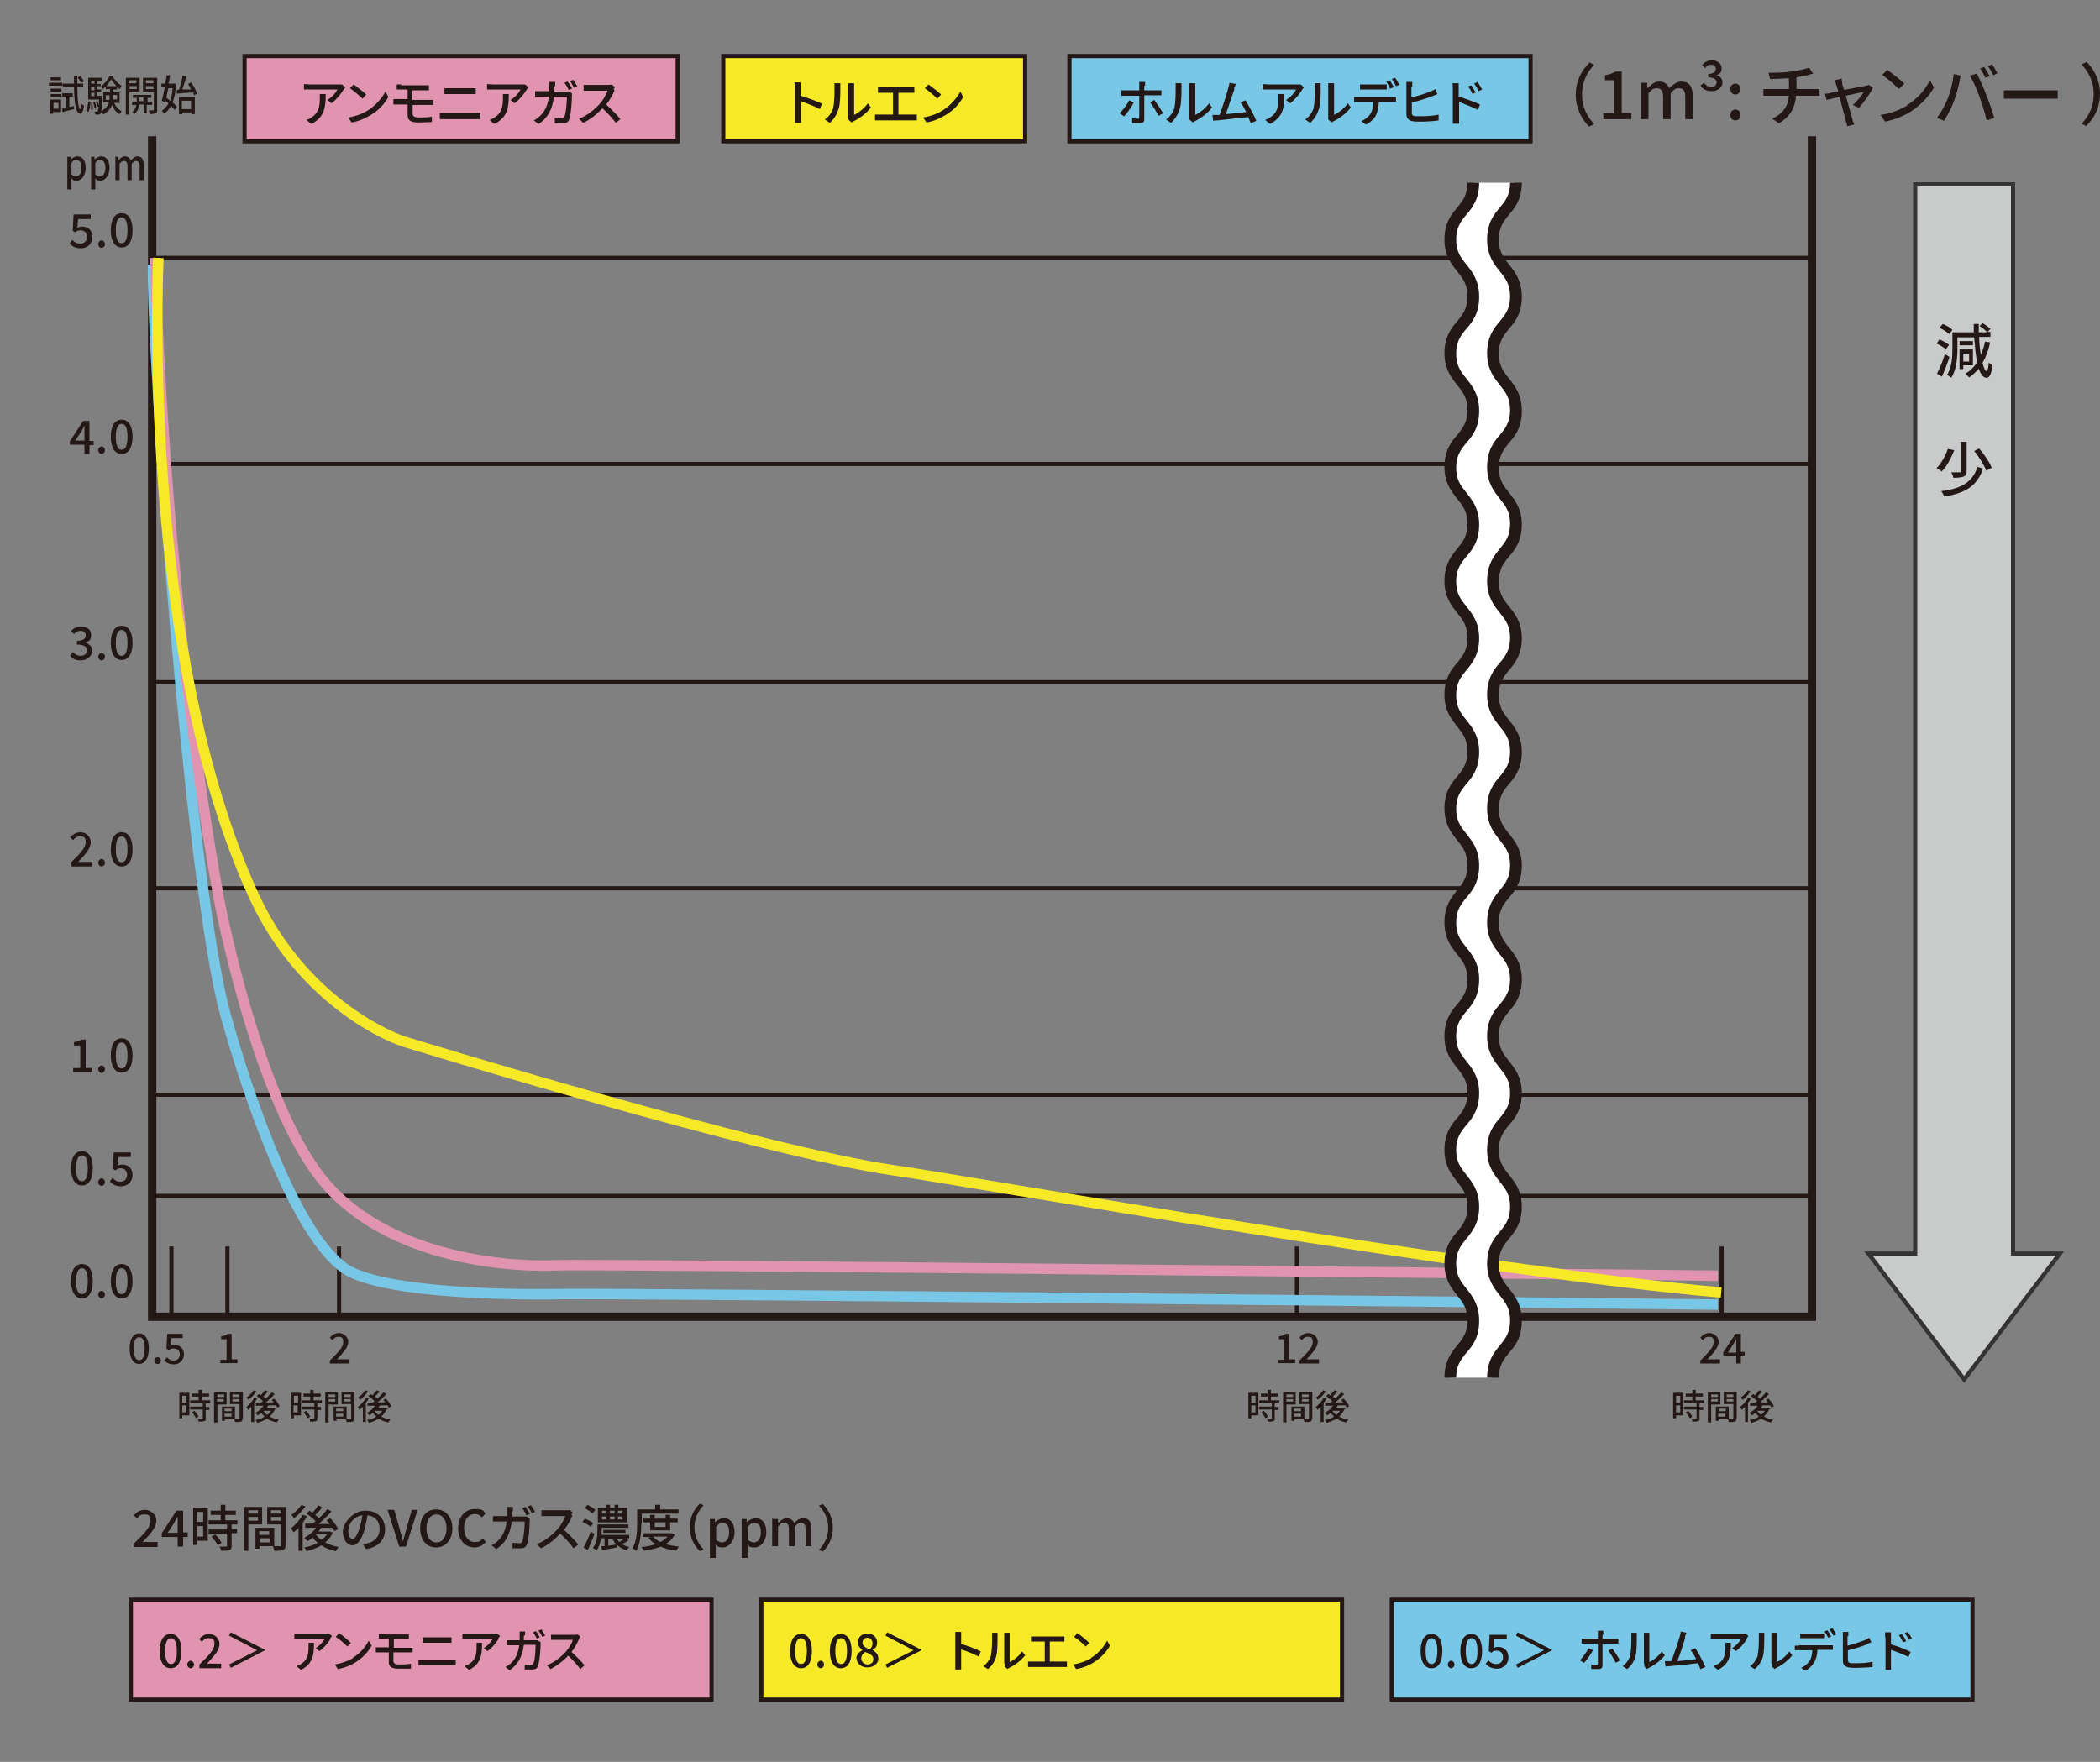 <?xml version="1.0" encoding="UTF-8"?>
<svg id="_レイヤー_2" data-name=" レイヤー 2" xmlns="http://www.w3.org/2000/svg" version="1.1" viewBox="0 0 502.3 421.5">
  <rect x="0" y="0" width="502.3" height="421.5" fill="#808080" stroke="none"/>
  <defs>
    <style>
      .cls-1 {
        fill: #231815;
      }

      .cls-1, .cls-2, .cls-3 {
        stroke-width: 0px;
      }

      .cls-2, .cls-4, .cls-5, .cls-6, .cls-7, .cls-8 {
        fill: none;
      }

      .cls-4 {
        stroke: #f5e928;
      }

      .cls-4, .cls-6, .cls-7 {
        stroke-width: 2.5px;
      }

      .cls-5 {
        stroke-width: 2px;
      }

      .cls-5, .cls-9, .cls-10, .cls-11, .cls-8 {
        stroke: #231815;
      }

      .cls-6 {
        stroke: #e194b0;
      }

      .cls-9 {
        fill: #78c7e6;
      }

      .cls-10 {
        fill: #e194b0;
      }

      .cls-11 {
        fill: #f5e928;
      }

      .cls-12 {
        fill: #c9caca;
        stroke: #333;
        stroke-miterlimit: 10;
      }

      .cls-3 {
        fill: #fff;
      }

      .cls-7 {
        stroke: #78c7e6;
      }
    </style>
  </defs>
  <g id="_レイヤー_1-2" data-name=" レイヤー 1-2">
    <line class="cls-8" x1="41" y1="314.9" x2="41" y2="298.2"/>
    <line class="cls-8" x1="54.4" y1="314.9" x2="54.4" y2="298.2"/>
    <line class="cls-8" x1="81.1" y1="314.9" x2="81.1" y2="298.2"/>
    <line class="cls-8" x1="310.2" y1="314.9" x2="310.2" y2="298.2"/>
    <line class="cls-8" x1="411.8" y1="314.9" x2="411.8" y2="298.2"/>
    <path class="cls-1" d="M380.1,14.9l1.2.6c-1.7,1.8-2.9,4.1-2.9,7.1s1.2,5.2,2.9,7.1l-1.2.6c-1.8-1.8-3.2-4.4-3.2-7.6s1.3-5.8,3.2-7.6Z"/>
    <path class="cls-1" d="M383.4,27.1h2.6v-7.9h-2.1v-1.2c1.1-.2,1.9-.5,2.6-.9h1.4v9.9h2.3v1.5h-6.7v-1.5Z"/>
    <path class="cls-1" d="M392.5,19.8h1.5v1.2h.2c.8-.8,1.6-1.5,2.7-1.5s2,.6,2.4,1.6c.9-.9,1.8-1.6,2.9-1.6,1.8,0,2.7,1.2,2.7,3.5v5.5h-1.8v-5.3c0-1.5-.5-2.1-1.5-2.1s-1.2.4-2,1.2v6.2h-1.8v-5.3c0-1.5-.5-2.1-1.5-2.1s-1.2.4-2,1.2v6.2h-1.8v-8.8Z"/>
    <path class="cls-1" d="M406.7,20.5l.9-.7c.4.6,1,1,1.7,1s1.3-.4,1.3-1.1-.7-1.2-2-1.2v-.8c1.1,0,1.8-.5,1.8-1.2s-.4-1-1.2-1-1,.3-1.3.8l-.8-.7c.6-.7,1.4-1.2,2.4-1.2s2.3.7,2.3,1.9-.5,1.3-1.2,1.7c.8.2,1.4.8,1.4,1.7,0,1.3-1.2,2.1-2.6,2.1s-2.1-.5-2.7-1.4h0Z"/>
    <path class="cls-1" d="M413.9,21.3c0-.8.5-1.3,1.2-1.3s1.2.6,1.2,1.3-.5,1.3-1.2,1.3-1.2-.5-1.2-1.3ZM413.9,27.5c0-.8.5-1.3,1.2-1.3s1.2.5,1.2,1.3-.5,1.3-1.2,1.3-1.2-.5-1.2-1.3Z"/>
    <path class="cls-1" d="M428.6,17.1c1.5-.2,3.3-.6,4.1-.9l1,1.4c-.4.1-.8.2-1,.3-.8.2-1.9.4-3,.6v2.8h4.2c.3,0,1,0,1.3,0v1.6c-.4,0-.9,0-1.3,0h-4.3c-.2,2.8-1.4,5-4.1,6.6l-1.6-1.1c2.5-1.2,3.8-2.9,4-5.5h-4.6c-.5,0-1.1,0-1.5,0v-1.6c.4,0,.9,0,1.4,0h4.7v-2.6c-1.6.1-3.3.2-4.5.2l-.4-1.5c1.2,0,3.7,0,5.4-.3Z"/>
    <path class="cls-1" d="M440.6,19.8c0,.4.3,1,.5,1.7,2.2-.4,4.7-.9,5.2-1,.2,0,.5-.1.7-.2l1,.7c-.7,1.4-2.3,3.7-3.4,4.8l-1.4-.7c.9-.8,2.1-2.2,2.6-3.1-.4,0-2.3.5-4.3.9.6,2.3,1.4,4.9,1.6,5.7,0,.3.3.9.4,1.2l-1.7.4c0-.4-.1-.8-.3-1.3-.2-.8-.9-3.5-1.5-5.7-1.4.3-2.7.6-3.1.7l-.4-1.5c.5,0,.9,0,1.4-.2.2,0,.9-.2,1.8-.3-.2-.8-.4-1.4-.5-1.7-.1-.4-.3-.8-.4-1l1.7-.4c0,.3.1.7.2,1.1h0Z"/>
    <path class="cls-1" d="M456.1,25.2c2.6-1.6,4.6-4,5.5-6l1,1.7c-1.2,2.1-3.1,4.2-5.6,5.8-1.6,1-3.6,1.9-6.1,2.4l-1.1-1.6c2.7-.4,4.7-1.3,6.3-2.2ZM455.5,20l-1.3,1.3c-.8-.8-2.8-2.6-4-3.4l1.2-1.2c1.1.8,3.2,2.4,4.1,3.3Z"/>
    <path class="cls-1" d="M467.2,17.7l1.8.4c-.1.4-.3,1-.3,1.4-.2,1.1-.8,3.3-1.4,4.9-.6,1.5-1.5,3.2-2.3,4.5l-1.7-.7c1-1.3,1.9-3,2.5-4.4.7-1.7,1.3-4.1,1.5-6h0ZM471.2,18.1l1.6-.5c.7,1.2,1.7,3.5,2.3,5.1.6,1.5,1.5,4,1.9,5.5l-1.8.6c-.4-1.7-1.1-3.9-1.7-5.6-.6-1.7-1.6-3.9-2.3-5.1ZM475.9,18.2l-1,.4c-.3-.6-.8-1.6-1.3-2.2l1-.4c.4.6,1,1.6,1.3,2.2ZM477.8,17.5l-1,.5c-.4-.7-.9-1.6-1.3-2.2l1-.4c.4.6,1,1.6,1.3,2.2Z"/>
    <path class="cls-1" d="M481.7,21.6h8.7c.8,0,1.4,0,1.8,0v2c-.4,0-1.1,0-1.8,0h-8.7c-.9,0-1.8,0-2.4,0v-2c.5,0,1.5,0,2.4,0Z"/>
    <path class="cls-1" d="M499.1,30.2l-1.2-.6c1.7-1.8,2.9-4.1,2.9-7.1s-1.2-5.2-2.9-7.1l1.2-.6c1.8,1.8,3.2,4.4,3.2,7.6s-1.3,5.8-3.2,7.6Z"/>
    <rect class="cls-2" x="0" y="0" width="502.3" height="421.5"/>
    <polyline class="cls-5" points="433.4 32.6 433.4 315 36.4 315 36.4 32.6"/>
    <line class="cls-8" x1="36.4" y1="61.7" x2="433.9" y2="61.7"/>
    <line class="cls-8" x1="36.4" y1="111" x2="433.9" y2="111"/>
    <line class="cls-8" x1="36.4" y1="163.2" x2="433.9" y2="163.2"/>
    <line class="cls-8" x1="36.4" y1="212.5" x2="433.9" y2="212.5"/>
    <line class="cls-8" x1="36.4" y1="261.9" x2="433.9" y2="261.9"/>
    <line class="cls-8" x1="36.4" y1="286.1" x2="433.9" y2="286.1"/>
    <rect class="cls-9" x="255.8" y="13.4" width="110.3" height="20.4"/>
    <path class="cls-1" d="M268.8,27.8l-1-.7c.8-.8,1.8-2.1,2.3-3.1l1.1.5c-.5,1-1.6,2.6-2.3,3.3ZM273.7,20.5v1.1h3c.3,0,.8,0,1.1,0v1.2c-.3,0-.8,0-1.1,0h-3v5.7c0,.7-.3,1-1.1,1s-1.3,0-1.8,0v-1.2c.4,0,.9.1,1.3.1s.4-.1.4-.4c0-.6,0-4.5,0-5.1h0s-3.2,0-3.2,0c-.4,0-.8,0-1.1,0v-1.3c.3,0,.7,0,1.1,0h3.2v-1.1c0-.3,0-.7,0-.9h1.4c0,.2,0,.7,0,.9ZM278.2,27.1l-1.1.6c-.5-1-1.4-2.5-2-3.2l1-.6c.6.8,1.6,2.3,2.1,3.2Z"/>
    <path class="cls-1" d="M280.9,25.7c.3-1.1.3-3.4.3-4.8s0-.7,0-1h1.4c0,0,0,.5,0,1,0,1.4,0,3.9-.4,5.1-.4,1.3-1.1,2.5-2.1,3.4l-1.2-.8c1-.7,1.7-1.8,2.1-2.9ZM284.5,28v-7.1c0-.5,0-.9,0-1h1.4c0,0,0,.5,0,1v6.6c1-.5,2.4-1.5,3.3-2.8l.7,1c-1,1.4-2.7,2.6-4.1,3.3-.2.1-.4.2-.5.3l-.8-.7c0-.2,0-.5,0-.8Z"/>
    <path class="cls-1" d="M295.3,21.2c-.4,1.1-1.5,4.5-2.1,6.1,1.6-.1,3.7-.4,4.9-.5-.5-.9-.9-1.8-1.4-2.3l1.2-.5c.8,1.3,2.1,3.6,2.6,4.9l-1.3.6c-.2-.4-.4-.9-.6-1.5-1.9.2-5.7.6-7.3.8-.3,0-.7,0-1.1.1l-.2-1.4c.4,0,.8,0,1.2,0,.1,0,.3,0,.5,0,.7-1.7,1.8-5.3,2.1-6.5.2-.6.2-.9.3-1.2l1.5.3c-.1.3-.3.7-.5,1.2h0Z"/>
    <path class="cls-1" d="M311.5,21.4c-.5.9-1.7,2.4-2.9,3.3l-1-.8c1.1-.6,2.1-1.8,2.4-2.5h-6.6c-.5,0-.9,0-1.4,0v-1.3c.4,0,.9.1,1.4.1h6.7c.3,0,.8,0,1,0l.8.7c-.1.1-.3.4-.4.5h0ZM303.7,29.6l-1.1-.9c.3-.1.8-.3,1.2-.6,1.7-1.1,2-2.6,2-4.6s0-.6,0-1h1.4c0,3.1-.2,5.4-3.3,7.1Z"/>
    <path class="cls-1" d="M314.2,25.7c.3-1.1.3-3.4.3-4.8s0-.7,0-1h1.4c0,0,0,.5,0,1,0,1.4,0,3.9-.4,5.1-.4,1.3-1.1,2.5-2.1,3.4l-1.2-.8c1-.7,1.7-1.8,2.1-2.9ZM317.7,28v-7.1c0-.5,0-.9,0-1h1.4c0,0,0,.5,0,1v6.6c1-.5,2.4-1.5,3.3-2.8l.7,1c-1,1.4-2.7,2.6-4.1,3.3-.2.1-.4.2-.5.3l-.8-.7c0-.2,0-.5,0-.8Z"/>
    <path class="cls-1" d="M325,23.2h7.9c.3,0,.7,0,1,0v1.2c-.3,0-.7,0-1,0h-3.1c0,1.3-.3,2.3-.7,3.2-.4.8-1.3,1.7-2.4,2.2l-1.1-.8c.9-.4,1.8-1.1,2.2-1.8.5-.8.7-1.8.7-2.8h-3.5c-.4,0-.8,0-1.1,0v-1.2c.3,0,.7,0,1.1,0ZM326.4,20.2h4.1c.4,0,.8,0,1.2,0v1.2c-.4,0-.8,0-1.2,0h-4c-.4,0-.9,0-1.2,0v-1.2c.4,0,.8,0,1.2,0ZM333.3,20.9l-.8.3c-.2-.5-.6-1.2-.9-1.7l.8-.3c.3.4.7,1.2,1,1.6ZM334.7,20.3l-.8.3c-.3-.5-.6-1.2-1-1.7l.8-.3c.3.5.8,1.2,1,1.6Z"/>
    <path class="cls-1" d="M337.6,20.8v2.5c1.4-.3,3.3-.9,4.5-1.4.4-.2.8-.3,1.2-.6l.5,1.2c-.4.2-.9.4-1.2.5-1.3.5-3.4,1.2-4.9,1.5v2.5c0,.6.3.7.8.8.4,0,.9,0,1.5,0,1.3,0,3.1-.1,4.1-.4v1.4c-1.1.2-2.9.3-4.2.3s-1.5,0-2-.1c-1-.2-1.5-.7-1.5-1.7v-6.6c0-.3,0-.8,0-1.1h1.4c0,.3,0,.8,0,1.1Z"/>
    <path class="cls-1" d="M347.5,21.2c0-.4,0-.9-.1-1.3h1.5c0,.4,0,.9,0,1.3v1.9c1.6.5,3.9,1.3,5.1,1.9l-.5,1.3c-1.3-.7-3.2-1.4-4.5-1.9,0,1.7,0,3.3,0,3.7s0,1.1,0,1.5h-1.5c0-.4,0-1.1,0-1.5v-6.9h0ZM353,22.1l-.8.4c-.3-.7-.6-1.3-1.1-1.8l.8-.3c.3.5.8,1.2,1.1,1.8ZM354.5,21.4l-.8.4c-.3-.7-.7-1.2-1.1-1.8l.8-.4c.3.4.8,1.2,1.1,1.8h0Z"/>
    <rect class="cls-10" x="58.5" y="13.4" width="103.6" height="20.4"/>
    <path class="cls-1" d="M82.2,21.4c-.5.9-1.7,2.4-2.9,3.3l-1-.8c1.1-.6,2.1-1.8,2.4-2.5h-6.6c-.5,0-.9,0-1.4,0v-1.3c.4,0,.9.1,1.4.1h6.7c.3,0,.8,0,1,0l.8.7c-.1.1-.3.4-.4.5h0ZM74.4,29.6l-1.1-.9c.3-.1.8-.3,1.2-.6,1.7-1.1,2-2.6,2-4.6s0-.6,0-1h1.4c0,3.1-.2,5.4-3.3,7.1Z"/>
    <path class="cls-1" d="M88,26.4c1.9-1.2,3.4-3,4.2-4.5l.7,1.3c-.9,1.6-2.3,3.2-4.2,4.3-1.2.7-2.7,1.5-4.6,1.8l-.8-1.2c2-.3,3.6-1,4.7-1.7h0ZM87.6,22.6l-.9,1c-.6-.6-2.1-1.9-3-2.5l.9-.9c.8.6,2.4,1.8,3.1,2.5h0Z"/>
    <path class="cls-1" d="M95.9,20.4h5.7c.4,0,.8,0,1,0v1.2c-.3,0-.6,0-1,0h-3v2.3h3.9c.3,0,.8,0,1.1,0v1.2c-.3,0-.8,0-1,0h-3.9v2.1c0,.6.4.9,1.5.9s2.1,0,3.1-.2v1.3c-.9,0-2.2.1-3.3.1-2,0-2.5-.7-2.5-1.8v-2.5h-2.2c-.3,0-.9,0-1.2,0v-1.3c.3,0,.9,0,1.2,0h2.2v-2.3h-1.5c-.4,0-.8,0-1.1,0v-1.2c.3,0,.7,0,1.1,0h0Z"/>
    <path class="cls-1" d="M106.6,27h7.1c.4,0,.8,0,1.2,0v1.5c-.4,0-.9,0-1.2,0h-7.1c-.4,0-.9,0-1.4,0v-1.5c.4,0,.9,0,1.4,0ZM107.5,21.1h5.1c.5,0,.9,0,1.2,0v1.4c-.3,0-.8,0-1.2,0h-5c-.4,0-.9,0-1.3,0v-1.4c.4,0,.9,0,1.3,0Z"/>
    <path class="cls-1" d="M126,21.4c-.5.9-1.7,2.4-2.9,3.3l-1-.8c1.1-.6,2.1-1.8,2.4-2.5h-6.6c-.5,0-.9,0-1.4,0v-1.3c.4,0,.9.1,1.4.1h6.7c.3,0,.8,0,1,0l.8.7c-.1.1-.3.4-.4.5h0ZM118.2,29.6l-1.1-.9c.3-.1.8-.3,1.2-.6,1.7-1.1,2-2.6,2-4.6s0-.6,0-1h1.4c0,3.1-.2,5.4-3.3,7.1Z"/>
    <path class="cls-1" d="M132.6,20.7c0,.4,0,.8,0,1.2h2.6c.3,0,.6,0,.8,0l.8.4c0,.2,0,.5,0,.6,0,1.2-.2,4.6-.7,5.8-.3.6-.7.8-1.4.8s-1.3,0-2,0v-1.3c.5,0,1.1.1,1.6.1s.6-.1.7-.4c.4-.8.6-3.6.6-4.8h-3.1c-.4,3.3-1.6,5.2-3.7,6.6l-1.1-.9c.4-.2,1-.6,1.4-1,1.2-1.1,1.9-2.5,2.2-4.7h-1.8c-.4,0-1,0-1.5,0v-1.3c.5,0,1,0,1.5,0h1.9c0-.4,0-.7,0-1.2s0-.8,0-1h1.4c0,.3,0,.7,0,1h0ZM136.8,21.2l-.8.3c-.2-.5-.6-1.2-1-1.7l.8-.3c.3.4.7,1.2,1,1.6ZM138.1,20.7l-.8.3c-.3-.5-.6-1.2-1-1.6l.8-.3c.3.4.8,1.2,1,1.6Z"/>
    <path class="cls-1" d="M147,21.6c-.4,1-1.1,2.3-2,3.4,1.2,1.1,2.7,2.6,3.4,3.5l-1.1.9c-.8-1.1-2-2.4-3.2-3.5-1.3,1.4-2.9,2.7-4.6,3.5l-1-1c1.9-.7,3.7-2.2,4.9-3.5.8-.9,1.6-2.2,1.9-3.2h-4.4c-.5,0-1.1,0-1.3,0v-1.4c.2,0,.9,0,1.3,0h4.4c.4,0,.8,0,1-.1l.8.6c0,.1-.3.4-.3.6Z"/>
    <path class="cls-1" d="M32.1,369.2c2.5-2.4,3.9-3.9,3.9-5.3s-.5-1.6-1.5-1.6-1.3.4-1.7,1l-.8-.8c.8-.8,1.5-1.3,2.7-1.3s2.7,1,2.7,2.6-1.4,3.2-3.3,5.1c.4,0,1,0,1.4,0h2.2v1.2h-5.7v-.8h0Z"/>
    <path class="cls-1" d="M42.5,367.7h-3.8v-.9l3.5-5.4h1.6v5.2h1.1v1.1h-1.1v2.3h-1.3s0-2.3,0-2.3ZM42.5,366.7v-2.2c0-.5,0-1.2,0-1.7h0c-.2.4-.5.8-.7,1.3l-1.7,2.6h2.4Z"/>
    <path class="cls-1" d="M49.7,368.6h-2.5v1h-1v-8.9h3.5v7.9ZM47.2,361.7v2.4h1.4v-2.4h-1.4ZM48.6,367.6v-2.5h-1.4v2.5h1.4ZM55.4,364.6v1.2h1.3v1h-1.3v3c0,.6-.1.9-.5,1-.4.2-1,.2-2,.2,0-.3-.2-.7-.4-1,.7,0,1.3,0,1.5,0,.2,0,.3,0,.3-.2v-2.9h-4.4v-1h4.4v-1.2h-4.4v-1h2.9v-1.3h-2.4v-1h2.4v-1.4h1.1v1.4h2.5v1h-2.5v1.3h2.9v1h-1.4,0ZM51.5,367.1c.6.6,1.2,1.4,1.5,2l-.9.6c-.3-.6-.9-1.4-1.5-2.1l.9-.5h0Z"/>
    <path class="cls-1" d="M59.4,364.6v6.4h-1.1v-10.5h4.4v4.2h-3.3,0ZM59.4,361.3v.8h2.3v-.8h-2.3ZM61.7,363.8v-.9h-2.3v.9h2.3ZM68.3,369.6c0,.6-.1,1-.6,1.2-.4.2-1.1.2-2.1.2,0-.3-.2-.8-.3-1.1h-3.2v.6h-1v-5h4.5v4.4c.6,0,1.2,0,1.4,0,.2,0,.3,0,.3-.3v-4.9h-3.4v-4.2h4.5s0,9.1,0,9.1ZM62,366.3v.9h2.4v-.9h-2.4ZM64.5,369v-1h-2.4v1h2.4ZM64.8,361.3v.8h2.3v-.8h-2.3ZM67.1,363.8v-.9h-2.3v.9h2.3Z"/>
    <path class="cls-1" d="M73.4,362.8c-.3.5-.6,1-1,1.5v6.7h-1v-5.5c-.4.4-.8.8-1.2,1.1-.1-.2-.4-.8-.6-1,1.1-.8,2.1-2,2.8-3.2l1,.3ZM73.1,360.3c-.7,1-1.8,2.2-2.8,2.9-.1-.2-.4-.6-.6-.8.9-.6,1.9-1.6,2.4-2.4l1,.4ZM79.7,366.4c-.4,1.1-1.1,1.9-1.9,2.6.9.5,2,.9,3.2,1.1-.2.2-.5.7-.7,1-1.3-.3-2.4-.7-3.4-1.4-1.1.6-2.3,1.1-3.6,1.4-.1-.3-.3-.7-.5-.9,1.2-.2,2.3-.6,3.2-1.1-.5-.4-.9-.8-1.2-1.3-.4.4-.8.7-1.3.9-.1-.2-.5-.6-.7-.8,1.1-.6,2.1-1.4,2.8-2.4-1,0-1.8,0-2.6,0v-1c.4,0,1.1,0,1.8,0,.2-.2.5-.4.7-.6-.6-.6-1.4-1.3-2.2-1.8l.7-.7c.2.1.5.3.7.5.5-.5,1.1-1.2,1.4-1.8l1,.5c-.5.6-1.1,1.3-1.7,1.8.3.3.7.5.9.8.8-.7,1.5-1.5,2-2.2l1,.6c-.9,1-2.1,2.1-3.1,3,.9,0,1.8,0,2.7,0-.3-.3-.5-.6-.8-.9l.9-.5c.7.8,1.6,1.9,1.9,2.6l-.9.5c-.1-.2-.3-.5-.5-.8-.9,0-1.8,0-2.7,0-.2.3-.4.6-.6.9h2.8s.7.3.7.3ZM75.5,367c.3.5.8,1,1.4,1.4.6-.4,1-.9,1.4-1.4h-2.7s0,0,0,0Z"/>
    <path class="cls-1" d="M87.5,370.5l-.7-1.1c.4,0,.8,0,1.1-.2,1.5-.3,2.9-1.5,2.9-3.4s-1.1-3.1-2.9-3.3c-.2,1.1-.4,2.2-.7,3.4-.7,2.4-1.7,3.8-2.9,3.8s-2.3-1.3-2.3-3.3,2.4-5,5.4-5,4.7,2,4.7,4.5-1.6,4.2-4.5,4.7ZM84.3,368.2c.5,0,1.1-.8,1.7-2.6.3-.9.5-2,.7-3.1-2.2.3-3.4,2.2-3.4,3.7s.6,2,1.1,2Z"/>
    <path class="cls-1" d="M92.8,361.2h1.5l1.3,4.6c.3,1,.5,1.9.8,2.9h0c.3-1,.5-1.9.8-2.9l1.3-4.6h1.4l-2.8,8.8h-1.6l-2.8-8.8Z"/>
    <path class="cls-1" d="M100.5,365.6c0-2.8,1.6-4.5,3.8-4.5s3.9,1.7,3.9,4.5-1.6,4.6-3.9,4.6-3.8-1.8-3.8-4.6ZM106.8,365.6c0-2.1-1-3.3-2.4-3.3s-2.4,1.3-2.4,3.3.9,3.4,2.4,3.4,2.4-1.3,2.4-3.4Z"/>
    <path class="cls-1" d="M109.6,365.6c0-2.9,1.8-4.6,4-4.6s2,.5,2.5,1.1l-.8.9c-.5-.5-1-.8-1.7-.8-1.5,0-2.6,1.3-2.6,3.3s1,3.4,2.5,3.4,1.4-.4,2-.9l.7.9c-.7.8-1.6,1.3-2.7,1.3-2.2,0-3.9-1.7-3.9-4.5Z"/>
    <path class="cls-1" d="M122.5,361.6c0,.4,0,.8,0,1.2h2.6c.3,0,.6,0,.8,0l.8.4c0,.2,0,.5,0,.6,0,1.2-.2,4.6-.7,5.8-.3.6-.7.8-1.4.8s-1.3,0-2,0v-1.3c.5,0,1.1.1,1.6.1s.6-.1.7-.4c.4-.8.6-3.5.6-4.8h-3.1c-.4,3.3-1.6,5.2-3.7,6.6l-1.1-.9c.4-.2,1-.6,1.4-1,1.2-1.1,1.9-2.5,2.2-4.7h-1.8c-.4,0-1,0-1.5,0v-1.3c.5,0,1,0,1.5,0h1.9c0-.4,0-.7,0-1.2s0-.8,0-1h1.4c0,.3,0,.7,0,1h0ZM126.7,362.2l-.8.3c-.2-.5-.6-1.2-1-1.7l.8-.3c.3.4.7,1.2,1,1.6h0ZM128,361.7l-.8.3c-.3-.5-.6-1.2-1-1.6l.8-.3c.3.4.8,1.2,1,1.6Z"/>
    <path class="cls-1" d="M136.9,362.6c-.4,1-1.1,2.3-2,3.4,1.2,1.1,2.7,2.6,3.4,3.5l-1.1.9c-.8-1.1-2-2.4-3.2-3.5-1.3,1.4-2.9,2.7-4.6,3.5l-1-1c1.9-.7,3.7-2.2,4.9-3.5.8-.9,1.6-2.2,1.9-3.2h-4.4c-.5,0-1.1,0-1.3,0v-1.4c.2,0,.9,0,1.3,0h4.4c.4,0,.8,0,1-.1l.8.6c0,.1-.3.4-.3.6Z"/>
    <path class="cls-1" d="M141.3,365.3c-.4-.4-1.3-.9-2-1.2l.6-.8c.7.3,1.6.7,2,1.1l-.6.9ZM142.2,367c-.5,1.3-1.1,2.7-1.6,3.8l-1-.6c.5-.9,1.2-2.4,1.7-3.8l.9.6ZM141.8,362.1c-.4-.4-1.2-.9-1.9-1.3l.6-.8c.7.3,1.5.8,1.9,1.2l-.7.9ZM150.2,368.6c-.4.3-1,.6-1.4.8.5.3,1.1.6,1.7.7-.2.2-.5.6-.6.8-.9-.3-1.7-.7-2.3-1.3v.6c-1.2.2-2.6.5-3.6.6l-.2-.9h.8v-1.9h-.8c-.2,1-.5,2.1-1.1,2.9-.2-.2-.6-.4-.9-.6,1-1.2,1.1-2.9,1.1-4.1v-1.5h7.4v.8h-6.4v.7c0,.3,0,.6,0,1h6.6v.8h-.7l.5.5ZM149.9,364.2h-6.9v-3.5h2v-.7h.9v.7h1.1v-.7h.9v.7h2.1v3.5ZM144,362.1h1v-.7h-1v.7ZM144,363.5h1v-.7h-1v.7ZM144.3,366.7v-.7h5.3v.7h-5.3ZM147.4,369.5c-.4-.4-.7-.9-.9-1.4h-1v1.7l1.9-.3ZM145.9,361.4v.7h1.1v-.7h-1.1ZM145.9,362.8v.7h1.1v-.7h-1.1ZM147.5,368.1c.2.3.4.6.6.8.4-.2.9-.6,1.3-.8h-1.9ZM148.9,361.4h-1.1v.7h1.1v-.7ZM148.9,362.8h-1.1v.7h1.1v-.7Z"/>
    <path class="cls-1" d="M153.4,364.5c0,1.9-.2,4.7-1.2,6.5-.2-.2-.7-.5-.9-.6,1-1.7,1.1-4.1,1.1-5.9v-3.4h4.3v-1.1h1.2v1.1h4.4v1h-8.8v2.4ZM161.4,367.1c-.5,1-1.3,1.8-2.2,2.3,1,.3,2.1.5,3.2.6-.2.2-.5.7-.6,1-1.4-.2-2.7-.5-3.8-1-1.2.5-2.6.8-4.1,1,0-.3-.3-.7-.5-.9,1.2-.1,2.4-.3,3.4-.7-.7-.4-1.2-.9-1.7-1.5l.5-.2h-1.8v-.9h6.8s.7.3.7.3ZM155.5,366.1v-1.9h-1.8v-.9h1.8v-.9h1.1v.9h2.6v-.9h1.1v.9h1.8v.9h-1.8v1.9h-4.7ZM156.2,367.6c.4.5,1,.9,1.7,1.3.7-.3,1.3-.8,1.8-1.3h-3.5ZM156.6,364.2v1.1h2.6v-1.1h-2.6Z"/>
    <path class="cls-1" d="M167.4,359.7l.9.4c-1.3,1.4-2.2,3.1-2.2,5.3s.9,3.9,2.2,5.3l-.9.4c-1.4-1.4-2.4-3.3-2.4-5.7s1-4.4,2.4-5.7Z"/>
    <path class="cls-1" d="M169.9,363.4h1.1v.7h.1c.6-.5,1.3-.9,2-.9,1.7,0,2.6,1.3,2.6,3.4s-1.4,3.6-2.8,3.6-1.2-.3-1.7-.7v1.1s0,2.1,0,2.1h-1.4v-9.3ZM174.4,366.6c0-1.4-.4-2.2-1.5-2.2s-1,.3-1.6.8v3.2c.5.4,1,.6,1.4.6,1,0,1.7-.9,1.7-2.4Z"/>
    <path class="cls-1" d="M177.5,363.4h1.1v.7h.1c.6-.5,1.3-.9,2-.9,1.7,0,2.6,1.3,2.6,3.4s-1.4,3.6-2.8,3.6-1.2-.3-1.7-.7v1.1s0,2.1,0,2.1h-1.4v-9.3ZM182,366.6c0-1.4-.4-2.2-1.5-2.2s-1,.3-1.6.8v3.2c.5.4,1,.6,1.4.6,1,0,1.7-.9,1.7-2.4Z"/>
    <path class="cls-1" d="M185,363.4h1.1v.9h.1c.6-.6,1.2-1.1,2-1.1s1.5.5,1.8,1.2c.6-.7,1.3-1.2,2.1-1.2,1.4,0,2,.9,2,2.6v4.1h-1.4v-4c0-1.1-.4-1.6-1.1-1.6s-.9.3-1.5.9v4.7h-1.4v-4c0-1.1-.3-1.6-1.1-1.6s-.9.3-1.5.9v4.7h-1.4v-6.6Z"/>
    <path class="cls-1" d="M196.8,371.2l-.9-.4c1.3-1.4,2.2-3.1,2.2-5.3s-.9-3.9-2.2-5.3l.9-.4c1.4,1.4,2.4,3.3,2.4,5.7s-1,4.4-2.4,5.7Z"/>
    <rect class="cls-10" x="31.3" y="382.7" width="138.9" height="23.9"/>
    <path class="cls-1" d="M38.2,395c0-2.7,1-4.1,2.6-4.1s2.6,1.4,2.6,4.1-1,4.1-2.6,4.1-2.6-1.5-2.6-4.1ZM42.3,395c0-2.3-.6-3.1-1.4-3.1s-1.4.8-1.4,3.1.6,3.1,1.4,3.1,1.4-.8,1.4-3.1Z"/>
    <path class="cls-1" d="M44.8,398.2c0-.5.4-.9.8-.9s.8.4.8.9-.4.9-.8.9-.8-.4-.8-.9Z"/>
    <path class="cls-1" d="M47.7,398.2c2.3-2.2,3.6-3.6,3.6-4.9s-.5-1.4-1.4-1.4-1.2.4-1.6.9l-.7-.7c.7-.7,1.4-1.2,2.5-1.2s2.4.9,2.4,2.4-1.3,2.9-3,4.7c.4,0,.9,0,1.3,0h2.1v1.1h-5.2s0-.7,0-.7Z"/>
    <path class="cls-1" d="M63.4,394.8l-8.2,4.2-.4-.8,6.7-3.4h0s-6.7-3.5-6.7-3.5l.4-.8,8.2,4.2h0Z"/>
    <path class="cls-1" d="M79.1,392c-.5.8-1.5,2.2-2.7,3l-.9-.7c1-.6,1.9-1.7,2.2-2.3h-6c-.4,0-.8,0-1.3,0v-1.2c.4,0,.9,0,1.3,0h6.1c.2,0,.7,0,.9,0l.7.6c0,.1-.3.3-.4.5ZM71.9,399.4l-1-.8c.3-.1.7-.3,1.1-.5,1.6-1,1.8-2.4,1.8-4.2s0-.6,0-.9h1.3c0,2.9-.2,5-3.1,6.5Z"/>
    <path class="cls-1" d="M84.4,396.6c1.8-1.1,3.1-2.7,3.8-4.1l.7,1.2c-.8,1.4-2.1,2.9-3.9,4-1.1.7-2.5,1.3-4.2,1.6l-.7-1.1c1.8-.3,3.3-.9,4.3-1.5ZM84,393l-.9.9c-.6-.6-1.9-1.8-2.8-2.3l.8-.9c.8.5,2.2,1.7,2.8,2.3Z"/>
    <path class="cls-1" d="M91.6,391h5.3c.4,0,.7,0,.9,0v1.1c-.3,0-.6,0-.9,0h-2.7v2.1h3.5c.2,0,.7,0,1,0v1.1c-.3,0-.7,0-1,0h-3.6v2c0,.6.4.9,1.3.9s1.9,0,2.9-.2v1.2c-.9,0-2,0-3,0-1.8,0-2.3-.6-2.3-1.6v-2.3h-2c-.3,0-.8,0-1.1,0v-1.2c.3,0,.8,0,1.1,0h2v-2.1h-1.4c-.4,0-.7,0-1,0v-1.1c.3,0,.6,0,1,0h0Z"/>
    <path class="cls-1" d="M101.4,397.1h6.5c.4,0,.7,0,1.1,0v1.3c-.4,0-.8,0-1.1,0h-6.5c-.4,0-.9,0-1.3,0v-1.3c.4,0,.8,0,1.3,0ZM102.3,391.7h4.6c.4,0,.8,0,1.1,0v1.3c-.3,0-.8,0-1.1,0h-4.6c-.4,0-.8,0-1.2,0v-1.3c.4,0,.8,0,1.2,0Z"/>
    <path class="cls-1" d="M119.3,392c-.5.8-1.5,2.2-2.7,3l-.9-.7c1-.6,1.9-1.7,2.2-2.3h-6c-.4,0-.8,0-1.3,0v-1.2c.4,0,.9,0,1.3,0h6.1c.2,0,.7,0,.9,0l.7.6c0,.1-.3.3-.4.5ZM112.1,399.4l-1-.8c.3-.1.7-.3,1.1-.5,1.6-1,1.8-2.4,1.8-4.2s0-.6,0-.9h1.3c0,2.9-.2,5-3.1,6.5Z"/>
    <path class="cls-1" d="M125.3,391.3c0,.4,0,.7,0,1.1h2.4c.3,0,.5,0,.8,0l.8.4c0,.2,0,.4,0,.6,0,1.1-.2,4.3-.7,5.3-.2.5-.6.7-1.3.7s-1.2,0-1.8,0v-1.2c.4,0,1,.1,1.5.1s.5,0,.6-.4c.4-.8.5-3.3.5-4.4h-2.8c-.4,3.1-1.5,4.7-3.4,6.1l-1-.8c.4-.2.9-.5,1.3-.9,1.1-1,1.7-2.3,2-4.3h-1.7c-.4,0-.9,0-1.3,0v-1.2c.4,0,.9,0,1.3,0h1.8c0-.3,0-.7,0-1.1s0-.7,0-1h1.3c0,.3,0,.7,0,.9h0ZM129.1,391.7l-.7.3c-.2-.4-.6-1.1-.9-1.5l.7-.3c.3.4.7,1.1.9,1.5ZM130.4,391.3l-.7.3c-.2-.5-.6-1.1-.9-1.5l.7-.3c.3.4.7,1.1.9,1.5Z"/>
    <path class="cls-1" d="M138.5,392.1c-.4.9-1,2.1-1.8,3.1,1.1,1,2.5,2.4,3.1,3.2l-1,.9c-.7-1-1.8-2.2-2.9-3.2-1.2,1.3-2.7,2.4-4.2,3.2l-.9-.9c1.8-.7,3.4-2,4.5-3.2.7-.8,1.5-2,1.7-2.9h-4c-.4,0-1,0-1.2,0v-1.2c.2,0,.9,0,1.2,0h4.1c.4,0,.8,0,1-.1l.7.5c0,.1-.2.4-.3.6Z"/>
    <rect class="cls-11" x="182.1" y="382.7" width="138.9" height="23.9"/>
    <path class="cls-1" d="M189,395c0-2.7,1-4.1,2.6-4.1s2.6,1.4,2.6,4.1-1,4.1-2.6,4.1-2.6-1.5-2.6-4.1ZM193,395c0-2.3-.6-3.1-1.4-3.1s-1.4.8-1.4,3.1.6,3.1,1.4,3.1,1.4-.8,1.4-3.1Z"/>
    <path class="cls-1" d="M195.5,398.2c0-.5.4-.9.8-.9s.8.4.8.9-.4.9-.8.9-.8-.4-.8-.9Z"/>
    <path class="cls-1" d="M198.5,395c0-2.7,1-4.1,2.6-4.1s2.6,1.4,2.6,4.1-1,4.1-2.6,4.1-2.6-1.5-2.6-4.1ZM202.6,395c0-2.3-.6-3.1-1.4-3.1s-1.4.8-1.4,3.1.6,3.1,1.4,3.1,1.4-.8,1.4-3.1Z"/>
    <path class="cls-1" d="M204.8,396.9c0-1,.7-1.7,1.5-2.1h0c-.6-.5-1.1-1.1-1.1-1.9,0-1.3,1-2.1,2.3-2.1s2.3.9,2.3,2.1-.6,1.5-1.1,1.8h0c.7.5,1.4,1,1.4,2.1s-1.1,2.1-2.6,2.1-2.6-.9-2.6-2.2ZM208.9,396.9c0-.9-.9-1.3-2-1.7-.5.4-.9.9-.9,1.6s.7,1.4,1.5,1.4,1.4-.5,1.4-1.2ZM208.7,393.1c0-.7-.5-1.3-1.2-1.3s-1.2.4-1.2,1.2.8,1.2,1.7,1.6c.5-.4.7-.9.7-1.5Z"/>
    <path class="cls-1" d="M220.4,394.8l-8.2,4.2-.4-.8,6.7-3.4h0s-6.7-3.5-6.7-3.5l.4-.8,8.2,4.2h0Z"/>
    <path class="cls-1" d="M228.5,391.6c0-.4,0-.9,0-1.2h1.4c0,.4,0,.8,0,1.2v1.7c1.5.4,3.6,1.2,4.7,1.8l-.5,1.2c-1.2-.6-2.9-1.3-4.2-1.7v3.4c0,.3,0,1,0,1.4h-1.4c0-.4,0-1,0-1.4v-6.4Z"/>
    <path class="cls-1" d="M237,395.9c.3-1,.3-3.1.3-4.4s0-.6,0-.9h1.3c0,0,0,.5,0,.9,0,1.3,0,3.6-.3,4.7-.3,1.2-1,2.3-2,3.1l-1.1-.7c1-.7,1.6-1.7,1.9-2.7ZM240.2,398v-6.5c0-.5,0-.8,0-.9h1.3c0,0,0,.4,0,.9v6.1c1-.4,2.2-1.4,3-2.5l.7.9c-.9,1.2-2.5,2.4-3.8,3-.2.1-.3.2-.4.3l-.7-.6c0-.2,0-.4,0-.7Z"/>
    <path class="cls-1" d="M247.6,391.5h6c.3,0,.7,0,1,0v1.2c-.3,0-.7,0-1,0h-2.5v4.8h3.1c.4,0,.7,0,1,0v1.3c-.3,0-.7,0-1,0h-7.3c-.3,0-.7,0-1,0v-1.3c.3,0,.7,0,1,0h3v-4.8h-2.3c-.2,0-.7,0-1,0v-1.2c.3,0,.7,0,1,0Z"/>
    <path class="cls-1" d="M261,396.6c1.8-1.1,3.1-2.7,3.8-4.1l.7,1.2c-.8,1.4-2.1,2.9-3.9,4-1.1.7-2.5,1.3-4.2,1.6l-.7-1.1c1.8-.3,3.3-.9,4.3-1.5ZM260.6,393l-.9.9c-.6-.6-1.9-1.8-2.8-2.3l.8-.9c.8.5,2.2,1.7,2.8,2.3Z"/>
    <rect class="cls-9" x="332.9" y="382.7" width="138.9" height="23.9"/>
    <path class="cls-1" d="M339.8,395c0-2.7,1-4.1,2.6-4.1s2.6,1.4,2.6,4.1-1,4.1-2.6,4.1-2.6-1.5-2.6-4.1ZM343.8,395c0-2.3-.6-3.1-1.4-3.1s-1.4.8-1.4,3.1.6,3.1,1.4,3.1,1.4-.8,1.4-3.1Z"/>
    <path class="cls-1" d="M346.3,398.2c0-.5.4-.9.8-.9s.8.4.8.9-.4.9-.8.9-.8-.4-.8-.9Z"/>
    <path class="cls-1" d="M349.3,395c0-2.7,1-4.1,2.6-4.1s2.6,1.4,2.6,4.1-1,4.1-2.6,4.1-2.6-1.5-2.6-4.1ZM353.4,395c0-2.3-.6-3.1-1.4-3.1s-1.4.8-1.4,3.1.6,3.1,1.4,3.1,1.4-.8,1.4-3.1Z"/>
    <path class="cls-1" d="M355.4,398l.6-.8c.5.5,1,.9,1.9.9s1.6-.6,1.6-1.6-.6-1.6-1.5-1.6-.8.2-1.3.5l-.6-.4.2-3.9h4.1v1.1h-3l-.2,2.1c.4-.2.7-.3,1.1-.3,1.4,0,2.5.8,2.5,2.5s-1.3,2.7-2.7,2.7-2.1-.5-2.7-1.1Z"/>
    <path class="cls-1" d="M371.2,394.8l-8.2,4.2-.4-.8,6.7-3.4h0s-6.7-3.5-6.7-3.5l.4-.8,8.2,4.2h0Z"/>
    <path class="cls-1" d="M378.8,397.8l-.9-.6c.7-.7,1.6-2,2.1-2.9l1,.5c-.5,1-1.5,2.4-2.1,3ZM383.3,391.1v1h2.8c.3,0,.7,0,1,0v1.1c-.3,0-.7,0-1,0h-2.8v5.2c0,.6-.3.9-1,.9s-1.2,0-1.7,0v-1.1c.4,0,.9.1,1.2.1s.4-.1.4-.4c0-.5,0-4.1,0-4.7h0s-2.9,0-2.9,0c-.3,0-.7,0-1,0v-1.2c.3,0,.6,0,1,0h2.9v-1c0-.3,0-.7,0-.9h1.3c0,.2,0,.6,0,.9ZM387.5,397.2l-1,.6c-.5-.9-1.3-2.3-1.8-2.9l.9-.5c.6.7,1.5,2.1,1.9,2.9Z"/>
    <path class="cls-1" d="M389.9,395.9c.3-1,.3-3.1.3-4.4s0-.6,0-.9h1.3c0,0,0,.5,0,.9,0,1.3,0,3.6-.3,4.7-.3,1.2-1,2.3-2,3.1l-1.1-.7c1-.7,1.6-1.7,1.9-2.7ZM393.2,398v-6.5c0-.5,0-.8,0-.9h1.3c0,0,0,.4,0,.9v6.1c1-.4,2.2-1.4,3-2.5l.7.9c-.9,1.2-2.5,2.4-3.8,3-.2.1-.3.2-.4.3l-.7-.6c0-.2,0-.4,0-.7Z"/>
    <path class="cls-1" d="M403.1,391.8c-.3,1-1.3,4.2-1.9,5.6,1.5-.1,3.4-.3,4.5-.5-.4-.8-.9-1.6-1.3-2.1l1.1-.5c.8,1.2,1.9,3.3,2.4,4.5l-1.2.5c-.1-.4-.3-.9-.6-1.4-1.7.2-5.3.6-6.7.7-.3,0-.6,0-1,.1l-.2-1.3c.3,0,.8,0,1.1,0,.1,0,.3,0,.5,0,.6-1.6,1.7-4.9,2-6,.2-.5.2-.8.2-1.1l1.4.3c-.1.3-.3.6-.4,1.1Z"/>
    <path class="cls-1" d="M417.9,392c-.5.8-1.5,2.2-2.7,3l-.9-.7c1-.6,1.9-1.7,2.2-2.3h-6c-.4,0-.8,0-1.3,0v-1.2c.4,0,.9,0,1.3,0h6.1c.2,0,.7,0,.9,0l.7.6c0,.1-.3.3-.4.5ZM410.8,399.4l-1-.8c.3-.1.7-.3,1.1-.5,1.6-1,1.8-2.4,1.8-4.2s0-.6,0-.9h1.3c0,2.9-.2,5-3.1,6.5Z"/>
    <path class="cls-1" d="M420.4,395.9c.3-1,.3-3.1.3-4.4s0-.6,0-.9h1.3c0,0,0,.5,0,.9,0,1.3,0,3.6-.3,4.7-.3,1.2-1,2.3-2,3.1l-1.1-.7c1-.7,1.6-1.7,1.9-2.7ZM423.7,398v-6.5c0-.5,0-.8,0-.9h1.3c0,0,0,.4,0,.9v6.1c1-.4,2.2-1.4,3-2.5l.7.9c-.9,1.2-2.5,2.4-3.8,3-.2.1-.3.2-.4.3l-.7-.6c0-.2,0-.4,0-.7Z"/>
    <path class="cls-1" d="M430.3,393.6h7.2c.2,0,.6,0,.9,0v1.1c-.3,0-.6,0-.9,0h-2.8c0,1.2-.3,2.1-.7,2.9-.4.7-1.2,1.6-2.2,2.1l-1-.7c.8-.3,1.6-1,2-1.6.5-.7.6-1.6.7-2.6h-3.2c-.3,0-.7,0-1,0v-1.1c.3,0,.7,0,1,0ZM431.7,390.8h3.7c.3,0,.8,0,1.1,0v1.1c-.4,0-.7,0-1.1,0h-3.7c-.4,0-.8,0-1.1,0v-1.1c.3,0,.7,0,1.1,0ZM438,391.5l-.7.3c-.2-.4-.6-1.1-.9-1.5l.7-.3c.3.4.7,1.1.9,1.5ZM439.2,391l-.7.3c-.2-.5-.6-1.1-.9-1.5l.7-.3c.3.4.7,1.1.9,1.5Z"/>
    <path class="cls-1" d="M441.9,391.4v2.3c1.3-.3,3-.9,4.1-1.3.4-.2.7-.3,1.1-.6l.5,1.1c-.4.1-.8.3-1.1.5-1.2.5-3.1,1.1-4.5,1.4v2.3c0,.5.2.7.7.8.3,0,.9,0,1.4,0,1.2,0,2.9-.1,3.8-.4v1.3c-1,.1-2.7.2-3.9.2s-1.3,0-1.8-.1c-.9-.2-1.4-.6-1.4-1.5v-6c0-.3,0-.8,0-1h1.3c0,.3,0,.7,0,1Z"/>
    <path class="cls-1" d="M450.9,391.7c0-.4,0-.9,0-1.2h1.4c0,.4,0,.8,0,1.2v1.7c1.5.4,3.6,1.2,4.7,1.8l-.5,1.2c-1.2-.6-3-1.3-4.2-1.7,0,1.5,0,3,0,3.4s0,1,0,1.4h-1.3c0-.4,0-1,0-1.4v-6.4ZM456,392.6l-.8.3c-.3-.6-.6-1.2-1-1.7l.7-.3c.3.4.8,1.1,1,1.7ZM457.4,391.9l-.8.4c-.3-.6-.6-1.1-1-1.6l.7-.3c.3.4.8,1.1,1,1.6Z"/>
    <rect class="cls-11" x="173" y="13.4" width="72.2" height="20.4"/>
    <path class="cls-1" d="M190.1,21c0-.4,0-.9-.1-1.3h1.5c0,.4,0,.9,0,1.3v1.9c1.6.5,3.9,1.3,5.1,1.9l-.5,1.3c-1.3-.7-3.2-1.4-4.5-1.9v3.7c0,.4,0,1.1,0,1.5h-1.5c0-.4,0-1.1,0-1.5v-6.9Z"/>
    <path class="cls-1" d="M199.3,25.7c.3-1.1.3-3.4.3-4.8s0-.7,0-1h1.4c0,0,0,.5,0,1,0,1.4,0,3.9-.4,5.1-.4,1.3-1.1,2.5-2.1,3.4l-1.2-.8c1-.7,1.7-1.8,2.1-2.9ZM202.9,28v-7.1c0-.5,0-.9,0-1h1.4c0,0,0,.5,0,1v6.6c1-.5,2.4-1.5,3.3-2.8l.7,1c-1,1.4-2.7,2.6-4.1,3.3-.2.1-.4.2-.5.3l-.8-.7c0-.2,0-.5,0-.8Z"/>
    <path class="cls-1" d="M211,20.9h6.6c.4,0,.8,0,1.1,0v1.3c-.3,0-.7,0-1.1,0h-2.7v5.2h3.4c.4,0,.7,0,1,0v1.4c-.3,0-.8,0-1,0h-7.9c-.3,0-.7,0-1.1,0v-1.4c.4,0,.8,0,1.1,0h3.2v-5.2h-2.5c-.3,0-.8,0-1.1,0v-1.3c.3,0,.8,0,1.1,0Z"/>
    <path class="cls-1" d="M225.5,26.4c1.9-1.2,3.4-3,4.2-4.5l.7,1.3c-.9,1.6-2.3,3.2-4.2,4.3-1.2.7-2.7,1.5-4.6,1.8l-.8-1.2c2-.3,3.6-1,4.7-1.7h0ZM225.1,22.6l-.9,1c-.6-.6-2.1-1.9-3-2.5l.9-.9c.8.6,2.4,1.8,3.1,2.5Z"/>
    <polygon class="cls-12" points="481.5 299.9 481.5 44.1 458.1 44.1 458.1 299.9 446.9 299.9 469.8 330 492.7 299.9 481.5 299.9"/>
    <path class="cls-1" d="M465.5,83.6c-.5-.4-1.5-1.1-2.3-1.4l.7-1c.8.3,1.8.9,2.3,1.3l-.8,1.1ZM466.3,85.4c-.5,1.6-1.2,3.3-1.8,4.7l-1.2-.7c.6-1.1,1.4-3,1.9-4.7l1.1.7ZM466.2,79.9c-.5-.5-1.5-1.1-2.3-1.5l.8-.9c.8.3,1.8.9,2.3,1.4l-.8,1.1ZM476,82c-.4,1.9-1,3.5-1.8,4.8.3,1.2.6,2,1,2,.2,0,.4-.7.5-2.1.2.3.7.6.9.7-.3,2.4-.9,3-1.4,3-.8,0-1.4-.8-1.9-2.2-.7.8-1.4,1.5-2.3,2.1-.2-.2-.6-.7-.9-.9,1.2-.7,2.1-1.6,2.8-2.7-.3-1.6-.5-3.7-.7-6h-4v2.7c0,2.1-.2,5.1-1.5,7-.2-.2-.7-.6-1-.7,1.2-1.8,1.3-4.4,1.3-6.4v-3.8h5.1c0-.7,0-1.3,0-2h1.2c0,.7,0,1.4,0,2h2c-.4-.5-1.1-1.1-1.8-1.5l.7-.7c.7.4,1.5,1,1.9,1.4l-.7.7h.7v1.2h-2.7c0,1.6.2,3.1.4,4.3.4-1,.8-2,1-3.2l1.2.2ZM471.9,82.6h-3.2v-1h3.2v1ZM469.6,87.5v.8h-.9v-4.7h3.2v3.8h-2.3ZM469.6,84.6v1.9h1.4v-1.9h-1.4Z"/>
    <path class="cls-1" d="M467.4,107.8c-.7,1.7-1.7,3.8-3,5-.3-.3-.8-.6-1.2-.8,1.2-1.2,2.2-3.1,2.7-4.6l1.5.3ZM474.3,112.1c-1.3,4.1-4.2,5.9-9.3,6.7-.1-.4-.4-1-.7-1.3,4.8-.6,7.5-2.1,8.7-5.8l1.4.4ZM470.4,105.7v7c0,.8-.2,1.1-.7,1.3-.5.2-1.3.3-2.5.3,0-.4-.3-1-.5-1.3.9,0,1.7,0,2,0,.3,0,.3,0,.3-.3v-7h1.3ZM473.4,107.3c1.2,1.4,2.5,3.3,3,4.6l-1.3.7c-.5-1.3-1.7-3.3-2.9-4.7l1.2-.6Z"/>
    <path class="cls-1" d="M16.7,58.2l.6-.8c.5.5,1,.9,1.9.9s1.6-.6,1.6-1.6-.6-1.6-1.5-1.6-.8.2-1.3.5l-.6-.4.2-3.9h4.1v1.1h-3l-.2,2.1c.4-.2.7-.3,1.1-.3,1.4,0,2.5.8,2.5,2.5s-1.3,2.7-2.7,2.7-2.1-.5-2.7-1.1h0Z"/>
    <path class="cls-1" d="M23.5,58.4c0-.5.4-.9.8-.9s.8.4.8.9-.4.9-.8.9-.8-.4-.8-.9Z"/>
    <path class="cls-1" d="M26.5,55.1c0-2.7,1-4.1,2.6-4.1s2.6,1.4,2.6,4.1-1,4.1-2.6,4.1-2.6-1.5-2.6-4.1ZM30.5,55.1c0-2.3-.6-3.1-1.4-3.1s-1.4.8-1.4,3.1.6,3.1,1.4,3.1,1.4-.8,1.4-3.1Z"/>
    <path class="cls-1" d="M20.2,106.4h-3.5v-.8l3.2-4.9h1.5v4.8h1v1h-1v2.1h-1.2s0-2.1,0-2.1ZM20.2,105.4v-2c0-.4,0-1.1,0-1.6h0c-.2.4-.4.8-.6,1.2l-1.6,2.4h2.2,0Z"/>
    <path class="cls-1" d="M23.5,107.7c0-.5.4-.9.8-.9s.8.4.8.9-.4.9-.8.9-.8-.4-.8-.9Z"/>
    <path class="cls-1" d="M26.5,104.5c0-2.7,1-4.1,2.6-4.1s2.6,1.4,2.6,4.1-1,4.1-2.6,4.1-2.6-1.5-2.6-4.1ZM30.5,104.5c0-2.3-.6-3.1-1.4-3.1s-1.4.8-1.4,3.1.6,3.1,1.4,3.1,1.4-.8,1.4-3.1Z"/>
    <path class="cls-1" d="M16.8,156.8l.6-.8c.5.5,1.1.9,1.9.9s1.5-.5,1.5-1.3-.6-1.4-2.4-1.4v-.9c1.6,0,2.1-.6,2.1-1.3s-.5-1.1-1.2-1.1-1.2.3-1.6.8l-.7-.8c.6-.6,1.4-1,2.3-1,1.5,0,2.5.7,2.5,2s-.5,1.5-1.4,1.8h0c.9.3,1.7,1,1.7,2s-1.2,2.3-2.7,2.3-2.1-.5-2.6-1.1Z"/>
    <path class="cls-1" d="M23.5,157.1c0-.5.4-.9.8-.9s.8.4.8.9-.4.9-.8.9-.8-.4-.8-.9Z"/>
    <path class="cls-1" d="M26.5,153.8c0-2.7,1-4.1,2.6-4.1s2.6,1.4,2.6,4.1-1,4.1-2.6,4.1-2.6-1.5-2.6-4.1ZM30.5,153.8c0-2.3-.6-3.1-1.4-3.1s-1.4.8-1.4,3.1.6,3.1,1.4,3.1,1.4-.8,1.4-3.1Z"/>
    <path class="cls-1" d="M16.9,206.4c2.3-2.2,3.6-3.6,3.6-4.9s-.5-1.4-1.4-1.4-1.2.4-1.6.9l-.7-.7c.7-.7,1.4-1.2,2.5-1.2s2.4.9,2.4,2.4-1.3,2.9-3,4.7c.4,0,.9,0,1.3,0h2.1v1.1h-5.2s0-.7,0-.7Z"/>
    <path class="cls-1" d="M23.5,206.4c0-.5.4-.9.8-.9s.8.4.8.9-.4.9-.8.9-.8-.4-.8-.9Z"/>
    <path class="cls-1" d="M26.5,203.2c0-2.7,1-4.1,2.6-4.1s2.6,1.4,2.6,4.1-1,4.1-2.6,4.1-2.6-1.5-2.6-4.1ZM30.5,203.2c0-2.3-.6-3.1-1.4-3.1s-1.4.8-1.4,3.1.6,3.1,1.4,3.1,1.4-.8,1.4-3.1Z"/>
    <path class="cls-1" d="M17.4,255.5h1.8v-5.4h-1.5v-.8c.8-.1,1.3-.3,1.8-.6h1v6.8h1.6v1h-4.6v-1h0Z"/>
    <path class="cls-1" d="M23.5,255.8c0-.5.4-.9.8-.9s.8.4.8.9-.4.9-.8.9-.8-.4-.8-.9h0Z"/>
    <path class="cls-1" d="M26.5,252.5c0-2.7,1-4.1,2.6-4.1s2.6,1.4,2.6,4.1-1,4.1-2.6,4.1-2.6-1.5-2.6-4.1h0ZM30.5,252.5c0-2.3-.6-3.1-1.4-3.1s-1.4.8-1.4,3.1.6,3.1,1.4,3.1,1.4-.8,1.4-3.1Z"/>
    <path class="cls-1" d="M17,279.5c0-2.7,1-4.1,2.6-4.1s2.6,1.4,2.6,4.1-1,4.1-2.6,4.1-2.6-1.5-2.6-4.1ZM21,279.5c0-2.3-.6-3.1-1.4-3.1s-1.4.8-1.4,3.1.6,3.1,1.4,3.1,1.4-.8,1.4-3.1Z"/>
    <path class="cls-1" d="M23.5,282.8c0-.5.4-.9.8-.9s.8.4.8.9-.4.9-.8.9-.8-.4-.8-.9Z"/>
    <path class="cls-1" d="M26.3,282.6l.6-.8c.5.5,1,.9,1.9.9s1.6-.6,1.6-1.6-.6-1.6-1.5-1.6-.8.2-1.3.5l-.6-.4.2-3.9h4.1v1.1h-3l-.2,2.1c.4-.2.7-.3,1.1-.3,1.4,0,2.5.8,2.5,2.5s-1.3,2.7-2.7,2.7-2.1-.5-2.7-1.1Z"/>
    <path class="cls-1" d="M17,306.5c0-2.7,1-4.1,2.6-4.1s2.6,1.4,2.6,4.1-1,4.1-2.6,4.1-2.6-1.5-2.6-4.1ZM21,306.5c0-2.3-.6-3.1-1.4-3.1s-1.4.8-1.4,3.1.6,3.1,1.4,3.1,1.4-.8,1.4-3.1Z"/>
    <path class="cls-1" d="M23.5,309.7c0-.5.4-.9.8-.9s.8.4.8.9-.4.9-.8.9-.8-.4-.8-.9Z"/>
    <path class="cls-1" d="M26.5,306.5c0-2.7,1-4.1,2.6-4.1s2.6,1.4,2.6,4.1-1,4.1-2.6,4.1-2.6-1.5-2.6-4.1ZM30.5,306.5c0-2.3-.6-3.1-1.4-3.1s-1.4.8-1.4,3.1.6,3.1,1.4,3.1,1.4-.8,1.4-3.1Z"/>
    <path class="cls-1" d="M14.9,20.5h-3.2v-.7h3.2v.7ZM14.6,26.8h-1.9v.4h-.7v-3.4h2.6s0,2.9,0,2.9ZM12.1,21.2h2.6v.7h-2.6s0-.7,0-.7ZM12.1,22.5h2.6v.7h-2.6s0-.7,0-.7ZM14.6,19.2h-2.5v-.7h2.5v.7ZM12.8,24.6v1.4h1.2v-1.4h-1.2ZM17.7,25.3v.8c-.9.2-1.9.5-2.7.7l-.2-.8c.3,0,.6-.1,1-.2v-2.7h-.9v-.8h2.5v.8h-.8v2.5l1-.2ZM18.5,20.9c0,3.1.3,5.2.7,5.2.1,0,.2-.5.3-1.3.1.2.5.4.6.5-.2,1.5-.6,1.9-.9,1.9-1.1,0-1.4-2.5-1.5-6.4h-2.7v-.8h2.7c0-.6,0-1.3,0-1.9h.8c0,.7,0,1.3,0,1.9h1.4v.8h-1.4,0ZM19.4,19.8c-.2-.3-.5-.9-.8-1.3l.6-.3c.3.4.7.9.9,1.2,0,0-.6.4-.6.4Z"/>
    <path class="cls-1" d="M20.6,26.5c.3-.5.4-1.3.5-2.2h.5c0,1-.1,1.9-.5,2.5,0,0-.4-.3-.4-.3ZM27.3,24.6c.4.9,1,1.6,1.8,2-.2.2-.4.5-.5.7-.8-.4-1.4-1.2-1.8-2.2-.3.8-.9,1.6-2.1,2.3,0-.2-.3-.5-.5-.6,0,.1,0,.2-.1.3-.1.2-.3.3-.5.3-.2,0-.5,0-.8,0,0-.2,0-.5-.2-.7.3,0,.5,0,.6,0s.2,0,.2-.1c0-.1.1-.4.2-1.1h-.3c0-.2-.3-.8-.4-1.2h.4c.2.2.3.6.4.9,0-.4,0-.8,0-1.4h-2.6v-5.2h3.2v.8h-1.1v.7h.9v.6c.8-.6,1.7-1.6,2.1-2.5h.7c.5.9,1.4,1.9,2.2,2.3-.1.2-.3.5-.4.8-.2-.1-.4-.3-.7-.5v.6h-1v.7h1.6v2.5h-1.4,0ZM22.1,24.4c0,.6.1,1.3.1,1.8h-.4c0-.4,0-1.2,0-1.8,0,0,.4,0,.4,0ZM21.8,19.3v.7h.8v-.7h-.8ZM21.8,20.8v.8h.8v-.8h-.8ZM21.8,23h.8v-.8h-.8v.8ZM22.6,26c0-.4-.2-1.1-.3-1.6h.4c.2.4.3,1.1.3,1.5,0,0-.4.1-.4.1ZM24.5,23s0,.2,0,.3c0,1.8-.1,2.8-.3,3.3,1.1-.6,1.6-1.3,1.9-2.1h-1.4v-2.5h1.6v-.7h-1v-.6c-.2.2-.5.4-.7.6,0-.2-.2-.5-.4-.7h0c0,0-.9,0-.9,0v.8h.9v.7h-.9v.8s1.2,0,1.2,0ZM26.2,23.9c0-.3,0-.6,0-.9v-.2h-.9v1.1s.8,0,.8,0ZM27.9,20.6c-.5-.5-1-1.1-1.3-1.6-.3.5-.7,1.1-1.2,1.6h2.4ZM27,22.7v.2c0,.3,0,.6,0,.9h1v-1.1s-.9,0-.9,0Z"/>
    <path class="cls-1" d="M30.9,22v5.4h-.8v-8.8h3.3v3.4s-2.5,0-2.5,0ZM30.9,19.2v.7h1.7v-.7h-1.7ZM32.7,21.3v-.7h-1.7v.7h1.7ZM35.1,25v2.1h-.7v-2.1h-1.1c0,.7-.4,1.7-1.2,2.3-.1-.2-.4-.4-.5-.5.7-.4.9-1.2,1-1.7h-1v-.8h1.1v-.9h-.9v-.7h4.4v.7h-.9v.9h1.1v.8s-1.1,0-1.1,0ZM34.3,24.2v-.9h-1.1v.9h1.1ZM37.6,26.2c0,.5,0,.8-.4.9-.3.1-.7.2-1.4.2,0-.2-.1-.7-.3-.9.5,0,.9,0,1.1,0,.1,0,.2,0,.2-.2v-4.2h-2.6v-3.4h3.4v7.6ZM34.9,19.2v.7h1.8v-.7h-1.8ZM36.7,21.3v-.7h-1.8v.7h1.8Z"/>
    <path class="cls-1" d="M42.1,20.2c-.1,1.8-.4,3.2-.8,4.3.4.4.8.7,1,1.1l-.5.7c-.2-.3-.5-.6-.9-1-.4.8-1,1.5-1.7,1.9-.1-.2-.3-.6-.5-.7.6-.4,1.2-1,1.6-1.8-.3-.2-.5-.4-.8-.6v.4c0,0-.8-.4-.8-.4.2-.8.5-2,.7-3.2h-.8v-.9h.9c.1-.7.3-1.4.4-2h.8c-.1.7-.2,1.4-.4,2h1.2s.5,0,.5,0h0ZM40.3,21c-.2.8-.4,1.6-.5,2.4.3.2.6.4.9.7.3-.8.5-1.8.6-3h-1ZM42.1,21.5h.7c.4-1,.7-2.4.9-3.4l.9.2c-.3,1-.7,2.2-1,3.1h2.1c-.2-.5-.5-1-.7-1.3l.7-.4c.6.8,1.2,1.9,1.4,2.7l-.7.4c0-.2-.1-.4-.2-.7-1.4.1-2.9.2-3.9.3,0,0,0-.9,0-.9ZM42.7,23.3h3.9v4h-.8v-.4h-2.2v.4h-.8s0-4.1,0-4.1ZM43.5,24.1v2h2.2v-2h-2.2Z"/>
    <path class="cls-1" d="M16.1,37.5h.8v.6h.1c.4-.4,1-.7,1.5-.7,1.3,0,2,1.1,2,2.8s-1,3-2.1,3-.9-.2-1.3-.6v.9s0,1.8,0,1.8h-1v-7.7h0ZM19.5,40.2c0-1.1-.3-1.9-1.2-1.9s-.8.2-1.2.7v2.7c.4.4.8.5,1.1.5.7,0,1.3-.7,1.3-2Z"/>
    <path class="cls-1" d="M21.8,37.5h.8v.6h.1c.4-.4,1-.7,1.5-.7,1.3,0,2,1.1,2,2.8s-1,3-2.1,3-.9-.2-1.3-.6v.9s0,1.8,0,1.8h-1v-7.7h0ZM25.2,40.2c0-1.1-.3-1.9-1.2-1.9s-.8.2-1.2.7v2.7c.4.4.8.5,1.1.5.7,0,1.3-.7,1.3-2Z"/>
    <path class="cls-1" d="M27.5,37.5h.8v.8h.1c.4-.5.9-.9,1.5-.9s1.2.4,1.4,1c.5-.6,1-1,1.6-1,1,0,1.5.8,1.5,2.2v3.5h-1v-3.3c0-.9-.3-1.3-.8-1.3s-.7.2-1.1.7v3.9h-1v-3.3c0-.9-.3-1.3-.8-1.3s-.7.2-1.1.7v3.9h-1s0-5.5,0-5.5Z"/>
    <path class="cls-1" d="M52.6,325.3h1.6v-4.9h-1.3v-.7c.7-.1,1.2-.3,1.6-.6h.9v6.1h1.4v.9h-4.1v-.9h0Z"/>
    <path class="cls-1" d="M45.3,338.6h-1.7v.7h-.7v-6.1h2.4v5.4ZM43.6,333.9v1.7h1v-1.7h-1ZM44.6,337.9v-1.7h-1v1.7h1ZM49.2,335.8v.8h.9v.7h-.9v2c0,.4,0,.6-.4.7-.3.1-.7.1-1.3.1,0-.2-.1-.5-.2-.7.5,0,.9,0,1,0,.1,0,.2,0,.2-.2v-2h-3v-.7h3v-.8h-3v-.7h2v-.9h-1.6v-.7h1.6v-.9h.8v.9h1.7v.7h-1.7v.9h2v.7h-1ZM46.5,337.5c.4.4.8,1,1,1.4l-.6.4c-.2-.4-.6-1-1-1.4l.6-.4Z"/>
    <path class="cls-1" d="M52,335.9v4.4h-.8v-7.2h3v2.9h-2.3ZM52,333.6v.6h1.6v-.6h-1.6ZM53.5,335.3v-.6h-1.6v.6h1.6ZM58,339.3c0,.4,0,.7-.4.8-.3.1-.7.1-1.4.1,0-.2-.1-.5-.2-.7h-2.2v.4h-.7v-3.4h3.1v3c.4,0,.8,0,.9,0,.1,0,.2,0,.2-.2v-3.4h-2.3v-2.9h3.1v6.3ZM53.7,337v.6h1.7v-.6h-1.7ZM55.4,338.9v-.7h-1.7v.7h1.7ZM55.6,333.6v.6h1.6v-.6h-1.6ZM57.2,335.3v-.6h-1.6v.6h1.6Z"/>
    <path class="cls-1" d="M61.5,334.6c-.2.3-.4.7-.7,1v4.6h-.7v-3.7c-.3.3-.5.6-.8.8,0-.2-.3-.5-.4-.7.7-.5,1.5-1.4,1.9-2.2l.7.2h0ZM61.3,332.9c-.5.7-1.2,1.5-1.9,2,0-.1-.3-.4-.4-.6.6-.4,1.3-1.1,1.7-1.7,0,0,.7.3.7.3ZM65.8,337.1c-.3.7-.8,1.3-1.3,1.8.6.3,1.4.6,2.2.7-.2.2-.4.5-.5.7-.9-.2-1.7-.5-2.3-.9-.7.4-1.6.8-2.4,1,0-.2-.2-.5-.4-.7.8-.1,1.6-.4,2.2-.8-.3-.3-.6-.6-.8-.9-.3.2-.6.5-.9.6,0-.1-.3-.4-.5-.6.7-.4,1.5-1,1.9-1.7-.7,0-1.3,0-1.8,0v-.7c.3,0,.7,0,1.2,0,.1-.1.3-.3.5-.4-.4-.4-1-.9-1.5-1.2l.5-.5c.1,0,.3.2.5.3.3-.4.7-.9,1-1.2l.7.3c-.4.4-.8.9-1.1,1.2.2.2.5.4.6.5.5-.5,1-1,1.4-1.5l.7.4c-.6.7-1.4,1.4-2.1,2,.6,0,1.2,0,1.9,0-.2-.2-.4-.4-.5-.6l.6-.3c.5.5,1.1,1.3,1.3,1.8l-.6.4c0-.2-.2-.4-.3-.6-.6,0-1.2,0-1.8,0-.1.2-.3.4-.4.6h1.9s.5.2.5.2h0ZM63,337.5c.2.4.6.7.9,1,.4-.3.7-.6.9-1h-1.9Z"/>
    <path class="cls-1" d="M31,322.6c0-2.4.9-3.6,2.3-3.6s2.3,1.3,2.3,3.6-.9,3.7-2.3,3.7-2.3-1.3-2.3-3.7ZM34.6,322.6c0-2-.5-2.7-1.3-2.7s-1.3.7-1.3,2.7.5,2.8,1.3,2.8,1.3-.8,1.3-2.8Z"/>
    <path class="cls-1" d="M36.9,325.5c0-.5.3-.8.8-.8s.8.3.8.8-.3.8-.8.8-.8-.3-.8-.8Z"/>
    <path class="cls-1" d="M39.4,325.4l.5-.7c.4.4.9.8,1.7.8s1.4-.6,1.4-1.5-.6-1.4-1.4-1.4-.7.1-1.2.4l-.6-.4.2-3.5h3.7v1h-2.7l-.2,1.9c.3-.2.6-.2,1-.2,1.2,0,2.2.7,2.2,2.2s-1.2,2.4-2.4,2.4-1.9-.5-2.4-1h0Z"/>
    <path class="cls-1" d="M78.9,325.5c2-2,3.2-3.2,3.2-4.4s-.4-1.3-1.2-1.3-1,.4-1.4.8l-.6-.6c.6-.7,1.3-1.1,2.2-1.1s2.2.8,2.2,2.1-1.2,2.6-2.7,4.2c.4,0,.8,0,1.2,0h1.8v1h-4.7s0-.7,0-.7Z"/>
    <path class="cls-1" d="M72,338.6h-1.7v.7h-.7v-6.1h2.4v5.4ZM70.3,333.9v1.7h1v-1.7h-1ZM71.2,337.9v-1.7h-1v1.7h1ZM75.9,335.8v.8h.9v.7h-.9v2c0,.4,0,.6-.4.7-.3.1-.7.1-1.3.1,0-.2-.1-.5-.2-.7.5,0,.9,0,1,0,.1,0,.2,0,.2-.2v-2h-3v-.7h3v-.8h-3v-.7h2v-.9h-1.6v-.7h1.6v-.9h.8v.9h1.7v.7h-1.7v.9h2v.7h-1ZM73.2,337.5c.4.4.8,1,1,1.4l-.6.4c-.2-.4-.6-1-1-1.4l.6-.4Z"/>
    <path class="cls-1" d="M78.6,335.9v4.4h-.8v-7.2h3v2.9s-2.3,0-2.3,0ZM78.6,333.6v.6h1.6v-.6h-1.6ZM80.2,335.3v-.6h-1.6v.6h1.6ZM84.7,339.3c0,.4,0,.7-.4.8-.3.1-.7.1-1.4.1,0-.2-.1-.5-.2-.7h-2.2v.4h-.7v-3.4h3.1v3c.4,0,.8,0,.9,0,.1,0,.2,0,.2-.2v-3.4h-2.3v-2.9h3.1v6.3ZM80.4,337v.6h1.7v-.6h-1.7ZM82.1,338.9v-.7h-1.7v.7h1.7ZM82.3,333.6v.6h1.6v-.6h-1.6ZM83.9,335.3v-.6h-1.6v.6h1.6Z"/>
    <path class="cls-1" d="M88.2,334.6c-.2.3-.4.7-.7,1v4.6h-.7v-3.7c-.3.3-.5.6-.8.8,0-.2-.3-.5-.4-.7.7-.5,1.5-1.4,1.9-2.2l.7.2h0ZM88,332.9c-.5.7-1.2,1.5-1.9,2,0-.1-.3-.4-.4-.6.6-.4,1.3-1.1,1.7-1.7l.7.3ZM92.5,337.1c-.3.7-.8,1.3-1.3,1.8.6.3,1.4.6,2.2.7-.2.2-.4.5-.5.7-.9-.2-1.7-.5-2.3-.9-.7.4-1.6.8-2.4,1,0-.2-.2-.5-.4-.7.8-.1,1.6-.4,2.2-.8-.3-.3-.6-.6-.8-.9-.3.2-.6.5-.9.6,0-.1-.3-.4-.5-.6.7-.4,1.5-1,1.9-1.7-.7,0-1.3,0-1.8,0v-.7c.3,0,.7,0,1.2,0,.1-.1.3-.3.5-.4-.4-.4-1-.9-1.5-1.2l.5-.5c.1,0,.3.2.5.3.3-.4.7-.9,1-1.2l.7.3c-.4.4-.8.9-1.1,1.2.2.2.5.4.6.5.5-.5,1-1,1.4-1.5l.7.4c-.6.7-1.4,1.4-2.1,2,.6,0,1.2,0,1.9,0-.2-.2-.4-.4-.5-.6l.6-.3c.5.5,1.1,1.3,1.3,1.8l-.6.4c0-.2-.2-.4-.3-.6-.6,0-1.2,0-1.8,0-.1.2-.3.4-.4.6h1.9s.5.2.5.2h0ZM89.6,337.5c.2.4.6.7.9,1,.4-.3.7-.6.9-1h-1.9Z"/>
    <path class="cls-1" d="M305.6,325.3h1.6v-4.9h-1.3v-.7c.7-.1,1.2-.3,1.6-.6h.9v6.1h1.4v.9h-4.1v-.9Z"/>
    <path class="cls-1" d="M310.8,325.5c2-2,3.2-3.2,3.2-4.4s-.4-1.3-1.2-1.3-1,.4-1.4.8l-.6-.6c.6-.7,1.3-1.1,2.2-1.1s2.2.8,2.2,2.1-1.2,2.6-2.7,4.2c.4,0,.8,0,1.2,0h1.8v1h-4.7v-.7Z"/>
    <path class="cls-1" d="M301,338.6h-1.7v.7h-.7v-6.1h2.4v5.4ZM299.3,333.9v1.7h1v-1.7h-1ZM300.3,337.9v-1.7h-1v1.7h1ZM304.9,335.8v.8h.9v.7h-.9v2c0,.4,0,.6-.4.7-.3.1-.7.1-1.3.1,0-.2-.1-.5-.2-.7.5,0,.9,0,1,0,.1,0,.2,0,.2-.2v-2h-3v-.7h3v-.8h-3v-.7h2v-.9h-1.6v-.7h1.6v-.9h.8v.9h1.7v.7h-1.7v.9h2v.7h-1ZM302.3,337.5c.4.4.8,1,1,1.4l-.6.4c-.2-.4-.6-1-1-1.4l.6-.4Z"/>
    <path class="cls-1" d="M307.7,335.9v4.4h-.8v-7.2h3v2.9h-2.3ZM307.7,333.6v.6h1.6v-.6h-1.6ZM309.3,335.3v-.6h-1.6v.6h1.6ZM313.8,339.3c0,.4,0,.7-.4.8-.3.1-.7.1-1.4.1,0-.2-.1-.5-.2-.7h-2.2v.4h-.7v-3.4h3.1v3c.4,0,.8,0,.9,0,.1,0,.2,0,.2-.2v-3.4h-2.3v-2.9h3.1v6.3ZM309.5,337v.6h1.7v-.6h-1.7ZM311.2,338.9v-.7h-1.7v.7h1.7ZM311.4,333.6v.6h1.6v-.6h-1.6ZM313,335.3v-.6h-1.6v.6h1.6Z"/>
    <path class="cls-1" d="M317.3,334.6c-.2.3-.4.7-.7,1v4.6h-.7v-3.7c-.3.3-.5.6-.8.8,0-.2-.3-.5-.4-.7.7-.5,1.5-1.4,1.9-2.2l.7.2ZM317.1,332.9c-.5.7-1.2,1.5-1.9,2,0-.1-.3-.4-.4-.6.6-.4,1.3-1.1,1.7-1.7l.7.3ZM321.6,337.1c-.3.7-.8,1.3-1.3,1.8.6.3,1.4.6,2.2.7-.2.2-.4.5-.5.7-.9-.2-1.7-.5-2.3-.9-.7.4-1.6.8-2.4,1,0-.2-.2-.5-.4-.7.8-.1,1.6-.4,2.2-.8-.3-.3-.6-.6-.8-.9-.3.2-.6.5-.9.6,0-.1-.3-.4-.5-.6.7-.4,1.5-1,1.9-1.7-.7,0-1.3,0-1.8,0v-.7c.3,0,.7,0,1.2,0,.1-.1.3-.3.5-.4-.4-.4-1-.9-1.5-1.2l.5-.5c.1,0,.3.2.5.3.3-.4.7-.9,1-1.2l.7.3c-.4.4-.8.9-1.1,1.2.2.2.5.4.6.5.5-.5,1-1,1.4-1.5l.7.4c-.6.7-1.4,1.4-2.1,2,.6,0,1.2,0,1.9,0-.2-.2-.4-.4-.5-.6l.6-.3c.5.5,1.1,1.3,1.3,1.8l-.6.4c0-.2-.2-.4-.3-.6-.6,0-1.2,0-1.8,0-.1.2-.3.4-.4.6h1.9s.5.2.5.2ZM318.7,337.5c.2.4.6.7.9,1,.4-.3.7-.6.9-1h-1.9Z"/>
    <path class="cls-1" d="M406.7,325.5c2-2,3.2-3.2,3.2-4.4s-.4-1.3-1.2-1.3-1,.4-1.4.8l-.6-.6c.6-.7,1.3-1.1,2.2-1.1s2.2.8,2.2,2.1-1.2,2.6-2.7,4.2c.4,0,.8,0,1.2,0h1.8v1h-4.7v-.7Z"/>
    <path class="cls-1" d="M415.3,324.3h-3.1v-.8l2.9-4.4h1.3v4.3h.9v.9h-.9v1.9h-1.1v-1.9ZM415.3,323.5v-1.8c0-.4,0-1,0-1.4h0c-.2.4-.4.7-.6,1.1l-1.4,2.2h2Z"/>
    <path class="cls-1" d="M402.6,338.6h-1.7v.7h-.7v-6.1h2.4v5.4ZM400.9,333.9v1.7h1v-1.7h-1ZM401.9,337.9v-1.7h-1v1.7h1ZM406.5,335.8v.8h.9v.7h-.9v2c0,.4,0,.6-.4.7-.3.1-.7.1-1.3.1,0-.2-.1-.5-.2-.7.5,0,.9,0,1,0,.1,0,.2,0,.2-.2v-2h-3v-.7h3v-.8h-3v-.7h2v-.9h-1.6v-.7h1.6v-.9h.8v.9h1.7v.7h-1.7v.9h2v.7h-1ZM403.8,337.5c.4.4.8,1,1,1.4l-.6.4c-.2-.4-.6-1-1-1.4l.6-.4Z"/>
    <path class="cls-1" d="M409.3,335.9v4.4h-.8v-7.2h3v2.9h-2.3ZM409.3,333.6v.6h1.6v-.6h-1.6ZM410.9,335.3v-.6h-1.6v.6h1.6ZM415.3,339.3c0,.4,0,.7-.4.8-.3.1-.7.1-1.4.1,0-.2-.1-.5-.2-.7h-2.2v.4h-.7v-3.4h3.1v3c.4,0,.8,0,.9,0,.1,0,.2,0,.2-.2v-3.4h-2.3v-2.9h3.1v6.3ZM411.1,337v.6h1.7v-.6h-1.7ZM412.7,338.9v-.7h-1.7v.7h1.7ZM413,333.6v.6h1.6v-.6h-1.6ZM414.6,335.3v-.6h-1.6v.6h1.6Z"/>
    <path class="cls-1" d="M418.8,334.6c-.2.3-.4.7-.7,1v4.6h-.7v-3.7c-.3.3-.5.6-.8.8,0-.2-.3-.5-.4-.7.7-.5,1.5-1.4,1.9-2.2l.7.2ZM418.7,332.9c-.5.7-1.2,1.5-1.9,2,0-.1-.3-.4-.4-.6.6-.4,1.3-1.1,1.7-1.7l.7.3ZM423.2,337.1c-.3.7-.8,1.3-1.3,1.8.6.3,1.4.6,2.2.7-.2.2-.4.5-.5.7-.9-.2-1.7-.5-2.3-.9-.7.4-1.6.8-2.4,1,0-.2-.2-.5-.4-.7.8-.1,1.6-.4,2.2-.8-.3-.3-.6-.6-.8-.9-.3.2-.6.5-.9.6,0-.1-.3-.4-.5-.6.7-.4,1.5-1,1.9-1.7-.7,0-1.3,0-1.8,0v-.7c.3,0,.7,0,1.2,0,.1-.1.3-.3.5-.4-.4-.4-1-.9-1.5-1.2l.5-.5c.1,0,.3.2.5.3.3-.4.7-.9,1-1.2l.7.3c-.4.4-.8.9-1.1,1.2.2.2.5.4.6.5.5-.5,1-1,1.4-1.5l.7.4c-.6.7-1.4,1.4-2.1,2,.6,0,1.2,0,1.9,0-.2-.2-.4-.4-.5-.6l.6-.3c.5.5,1.1,1.3,1.3,1.8l-.6.4c0-.2-.2-.4-.3-.6-.6,0-1.2,0-1.8,0-.1.2-.3.4-.4.6h1.9s.5.2.5.2ZM420.3,337.5c.2.4.6.7.9,1,.4-.3.7-.6.9-1h-1.9Z"/>
    <path class="cls-7" d="M410.9,312.1s-268.1-2.9-277.6-2.5c0,0-37,.8-49.4-5.3-12.3-6.2-24.5-41.7-30-61.7-8.6-31.3-17.7-157.9-17.3-179.3"/>
    <path class="cls-6" d="M37.1,61.7s1.6,77.3,15.2,153c0,0,9,48.5,25.1,67.9,16,19.3,46.5,20.6,55.9,20.1,9.5-.4,277.6,2.5,277.6,2.5"/>
    <path class="cls-4" d="M37.9,61.7s-4.6,93.5,23,153c10.7,23,29.6,32.5,35.8,34.5,0,0,85.5,26.3,117.2,30.8,16.4,2.3,140.7,24.3,197.8,29.2"/>
    <path class="cls-3" d="M362.2,43.7c0,3.9-1.6,6-3.1,7.7-1.3,1.6-2.4,3-2.4,5.9s1.1,4.3,2.4,5.9c1.4,1.8,3.1,3.8,3.1,7.8s-1.6,6-3.1,7.7c-1.3,1.6-2.4,3-2.4,5.9s1.1,4.3,2.4,5.9c1.4,1.8,3.1,3.8,3.1,7.8s-1.6,6-3.1,7.7c-1.3,1.6-2.4,3-2.4,5.9s1.1,4.3,2.4,5.9c1.4,1.8,3.1,3.8,3.1,7.7s-1.6,6-3.1,7.7c-1.3,1.6-2.4,3-2.4,5.9s1.1,4.3,2.4,5.9c1.4,1.8,3.1,3.8,3.1,7.7s-1.6,5.9-3.1,7.7c-1.3,1.6-2.4,3-2.4,5.9s1.1,4.3,2.4,5.9c1.4,1.8,3.1,3.8,3.1,7.7s-1.6,6-3.1,7.7c-1.3,1.6-2.4,3-2.4,5.9s1.1,4.3,2.4,5.9c1.4,1.8,3.1,3.8,3.1,7.7s-1.6,6-3.1,7.7c-1.3,1.6-2.4,3-2.4,5.9s1.1,4.3,2.4,5.9c1.4,1.8,3.1,3.8,3.1,7.7s-1.6,6-3.1,7.7c-1.3,1.6-2.4,3-2.4,5.9s1.1,4.3,2.4,5.9c1.4,1.8,3.1,3.8,3.1,7.7s-1.6,6-3.1,7.7c-1.3,1.6-2.4,3-2.4,5.9s1.1,4.3,2.4,5.9c1.4,1.8,3.1,3.8,3.1,7.7s-1.6,5.9-3.1,7.7c-1.3,1.6-2.4,3-2.4,5.9s1.1,4.3,2.4,5.9c1.4,1.8,3.1,3.8,3.1,7.8s-1.6,6-3.1,7.7c-1.3,1.6-2.4,3-2.4,5.9h-9.7c0-3.9,1.6-6,3.1-7.8,1.3-1.6,2.4-3,2.4-5.9s-1.1-4.3-2.4-5.9c-1.4-1.8-3.1-3.8-3.1-7.7s1.6-6,3.1-7.7c1.3-1.6,2.4-3,2.4-5.9s-1.1-4.3-2.4-5.9c-1.4-1.8-3.1-3.8-3.1-7.7s1.6-6,3.1-7.7c1.3-1.6,2.4-3,2.4-5.9s-1.1-4.3-2.4-5.9c-1.4-1.8-3.1-3.8-3.1-7.7s1.6-6,3.1-7.7c1.3-1.6,2.4-3,2.4-5.9s-1.1-4.3-2.4-5.9c-1.4-1.8-3.1-3.8-3.1-7.7s1.6-6,3.1-7.8c1.3-1.6,2.4-3,2.4-5.9s-1.1-4.3-2.4-5.9c-1.4-1.8-3.1-3.8-3.1-7.7s1.6-6,3.1-7.7c1.3-1.6,2.4-3,2.4-5.9s-1.1-4.3-2.4-5.9c-1.4-1.8-3.1-3.8-3.1-7.7s1.6-6,3.1-7.7c1.3-1.6,2.4-3,2.4-5.9s-1.1-4.3-2.4-5.9c-1.4-1.8-3.1-3.8-3.1-7.7s1.6-6,3.1-7.8c1.3-1.6,2.4-3,2.4-5.9s-1.1-4.3-2.4-5.9c-1.4-1.8-3.1-3.8-3.1-7.7s1.6-6,3.1-7.7c1.3-1.6,2.4-3,2.4-5.9s-1.1-4.3-2.4-5.9c-1.4-1.8-3.1-3.8-3.1-7.7s1.6-6,3.1-7.7c1.3-1.6,2.4-3,2.4-5.9s-1.1-4.3-2.4-5.9c-1.4-1.8-3.1-3.8-3.1-7.7s1.6-6,3.1-7.7c1.3-1.6,2.4-3,2.4-5.9h9.7Z"/>
    <path class="cls-1" d="M353.8,43.7c0,3.9-1.6,6-3.1,7.7-1.3,1.6-2.4,3-2.4,5.9s1.1,4.3,2.4,5.9c1.4,1.8,3.1,3.8,3.1,7.8s-1.6,6-3.1,7.7c-1.3,1.6-2.4,3-2.4,5.9s1.1,4.3,2.4,5.9c1.4,1.8,3.1,3.8,3.1,7.8s-1.6,6-3.1,7.7c-1.3,1.6-2.4,3-2.4,5.9s1.1,4.3,2.4,5.9c1.4,1.8,3.1,3.8,3.1,7.7s-1.6,6-3.1,7.7c-1.3,1.6-2.4,3-2.4,5.9s1.1,4.3,2.4,5.9c1.4,1.8,3.1,3.8,3.1,7.7s-1.6,5.9-3.1,7.7c-1.3,1.6-2.4,3-2.4,5.9s1.1,4.3,2.4,5.9c1.4,1.8,3.1,3.8,3.1,7.7s-1.6,6-3.1,7.7c-1.3,1.6-2.4,3-2.4,5.9s1.1,4.3,2.4,5.9c1.4,1.8,3.1,3.8,3.1,7.7s-1.6,6-3.1,7.7c-1.3,1.6-2.4,3-2.4,5.9s1.1,4.3,2.4,5.9c1.4,1.8,3.1,3.8,3.1,7.7s-1.6,6-3.1,7.7c-1.3,1.6-2.4,3-2.4,5.9s1.1,4.3,2.4,5.9c1.4,1.8,3.1,3.8,3.1,7.7s-1.6,6-3.1,7.7c-1.3,1.6-2.4,3-2.4,5.9s1.1,4.3,2.4,5.9c1.4,1.8,3.1,3.8,3.1,7.7s-1.6,5.9-3.1,7.7c-1.3,1.6-2.4,3-2.4,5.9s1.1,4.3,2.4,5.9c1.4,1.8,3.1,3.8,3.1,7.8s-1.6,6-3.1,7.7c-1.3,1.6-2.4,3-2.4,5.9h-2.8c0-3.9,1.6-6,3.1-7.8,1.3-1.6,2.4-3,2.4-5.9s-1.1-4.3-2.4-5.9c-1.4-1.8-3.1-3.8-3.1-7.7s1.6-6,3.1-7.7c1.3-1.6,2.4-3,2.4-5.9s-1.1-4.3-2.4-5.9c-1.4-1.8-3.1-3.8-3.1-7.7s1.6-6,3.1-7.7c1.3-1.6,2.4-3,2.4-5.9s-1.1-4.3-2.4-5.9c-1.4-1.8-3.1-3.8-3.1-7.7s1.6-6,3.1-7.7c1.3-1.6,2.4-3,2.4-5.9s-1.1-4.3-2.4-5.9c-1.4-1.8-3.1-3.8-3.1-7.7s1.6-6,3.1-7.8c1.3-1.6,2.4-3,2.4-5.9s-1.1-4.3-2.4-5.9c-1.4-1.8-3.1-3.8-3.1-7.7s1.6-6,3.1-7.7c1.3-1.6,2.4-3,2.4-5.9s-1.1-4.3-2.4-5.9c-1.4-1.8-3.1-3.8-3.1-7.7s1.6-6,3.1-7.7c1.3-1.6,2.4-3,2.4-5.9s-1.1-4.3-2.4-5.9c-1.4-1.8-3.1-3.8-3.1-7.7s1.6-6,3.1-7.8c1.3-1.6,2.4-3,2.4-5.9s-1.1-4.3-2.4-5.9c-1.4-1.8-3.1-3.8-3.1-7.7s1.6-6,3.1-7.7c1.3-1.6,2.4-3,2.4-5.9s-1.1-4.3-2.4-5.9c-1.4-1.8-3.1-3.8-3.1-7.7s1.6-6,3.1-7.7c1.3-1.6,2.4-3,2.4-5.9s-1.1-4.3-2.4-5.9c-1.4-1.8-3.1-3.8-3.1-7.7s1.6-6,3.1-7.7c1.3-1.6,2.4-3,2.4-5.9h2.8Z"/>
    <path class="cls-1" d="M364,43.7c0,3.9-1.6,6-3.1,7.7-1.3,1.6-2.4,3-2.4,5.9s1.1,4.3,2.4,5.9c1.4,1.8,3.1,3.8,3.1,7.8s-1.6,6-3.1,7.7c-1.3,1.6-2.4,3-2.4,5.9s1.1,4.3,2.4,5.9c1.4,1.8,3.1,3.8,3.1,7.8s-1.6,6-3.1,7.7c-1.3,1.6-2.4,3-2.4,5.9s1.1,4.3,2.4,5.9c1.4,1.8,3.1,3.8,3.1,7.7s-1.6,6-3.1,7.7c-1.3,1.6-2.4,3-2.4,5.9s1.1,4.3,2.4,5.9c1.4,1.8,3.1,3.8,3.1,7.7s-1.6,5.9-3.1,7.7c-1.3,1.6-2.4,3-2.4,5.9s1.1,4.3,2.4,5.9c1.4,1.8,3.1,3.8,3.1,7.7s-1.6,6-3.1,7.7c-1.3,1.6-2.4,3-2.4,5.9s1.1,4.3,2.4,5.9c1.4,1.8,3.1,3.8,3.1,7.7s-1.6,6-3.1,7.7c-1.3,1.6-2.4,3-2.4,5.9s1.1,4.3,2.4,5.9c1.4,1.8,3.1,3.8,3.1,7.7s-1.6,6-3.1,7.7c-1.3,1.6-2.4,3-2.4,5.9s1.1,4.3,2.4,5.9c1.4,1.8,3.1,3.8,3.1,7.7s-1.6,6-3.1,7.7c-1.3,1.6-2.4,3-2.4,5.9s1.1,4.3,2.4,5.9c1.4,1.8,3.1,3.8,3.1,7.7s-1.6,5.9-3.1,7.7c-1.3,1.6-2.4,3-2.4,5.9s1.1,4.3,2.4,5.9c1.4,1.8,3.1,3.8,3.1,7.8s-1.6,6-3.1,7.7c-1.3,1.6-2.4,3-2.4,5.9h-2.8c0-3.9,1.6-6,3.1-7.8,1.3-1.6,2.4-3,2.4-5.9s-1.1-4.3-2.4-5.9c-1.4-1.8-3.1-3.8-3.1-7.7s1.6-6,3.1-7.7c1.3-1.6,2.4-3,2.4-5.9s-1.1-4.3-2.4-5.9c-1.4-1.8-3.1-3.8-3.1-7.7s1.6-6,3.1-7.7c1.3-1.6,2.4-3,2.4-5.9s-1.1-4.3-2.4-5.9c-1.4-1.8-3.1-3.8-3.1-7.7s1.6-6,3.1-7.7c1.3-1.6,2.4-3,2.4-5.9s-1.1-4.3-2.4-5.9c-1.4-1.8-3.1-3.8-3.1-7.7s1.6-6,3.1-7.8c1.3-1.6,2.4-3,2.4-5.9s-1.1-4.3-2.4-5.9c-1.4-1.8-3.1-3.8-3.1-7.7s1.6-6,3.1-7.7c1.3-1.6,2.4-3,2.4-5.9s-1.1-4.3-2.4-5.9c-1.4-1.8-3.1-3.8-3.1-7.7s1.6-6,3.1-7.7c1.3-1.6,2.4-3,2.4-5.9s-1.1-4.3-2.4-5.9c-1.4-1.8-3.1-3.8-3.1-7.7s1.6-6,3.1-7.8c1.3-1.6,2.4-3,2.4-5.9s-1.1-4.3-2.4-5.9c-1.4-1.8-3.1-3.8-3.1-7.7s1.6-6,3.1-7.7c1.3-1.6,2.4-3,2.4-5.9s-1.1-4.3-2.4-5.9c-1.4-1.8-3.1-3.8-3.1-7.7s1.6-6,3.1-7.7c1.3-1.6,2.4-3,2.4-5.9s-1.1-4.3-2.4-5.9c-1.4-1.8-3.1-3.8-3.1-7.7s1.6-6,3.1-7.7c1.3-1.6,2.4-3,2.4-5.9h2.8Z"/>
  </g>
</svg>